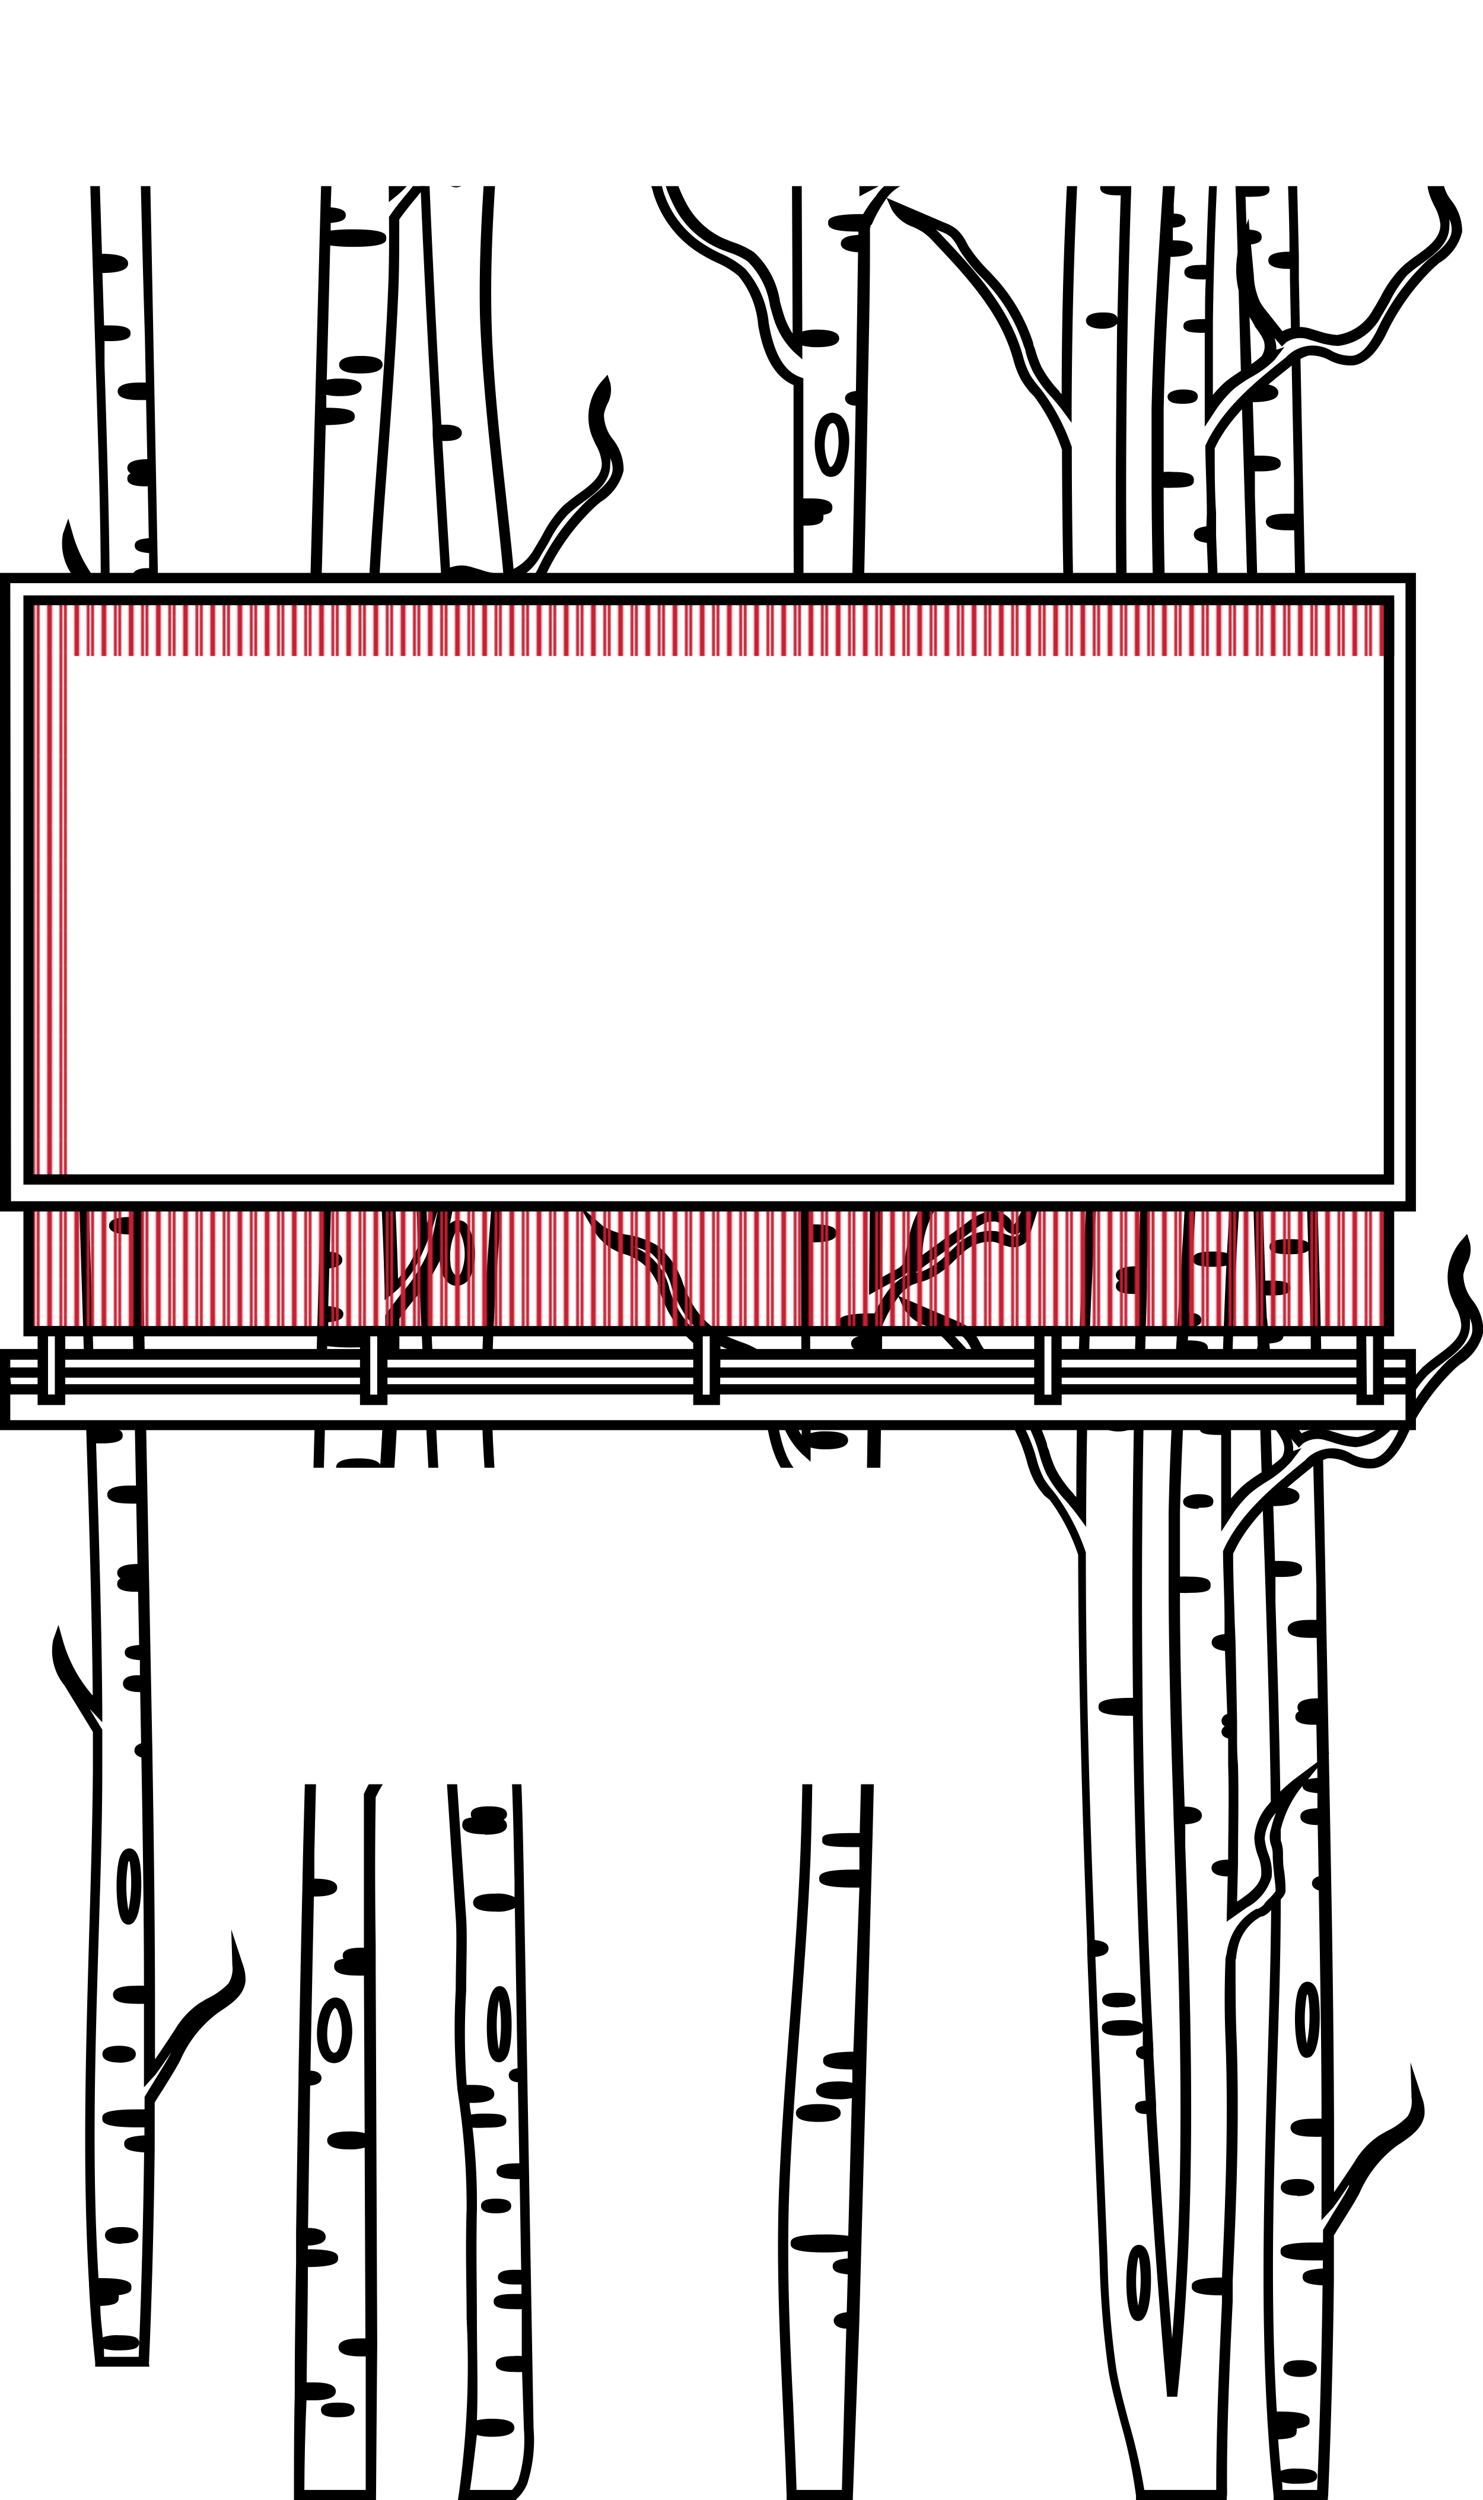 <?xml version="1.0" encoding="UTF-8"?> <svg xmlns="http://www.w3.org/2000/svg" xmlns:xlink="http://www.w3.org/1999/xlink" width="98.17" height="165.49" viewBox="0 0 98.17 165.49"> <defs> <style>.cls-1{fill:none;}.cls-2{fill:#c62032;}.cls-3{clip-path:url(#clip-path);}.cls-4{clip-path:url(#clip-path-2);}.cls-5{clip-path:url(#clip-path-3);}.cls-6{clip-path:url(#clip-path-4);}.cls-7{fill:#fff;}.cls-8{fill:url(#полоски);}</style> <clipPath id="clip-path"> <rect class="cls-2" x="15.45" width="3.13" height="20.88"></rect> </clipPath> <clipPath id="clip-path-2"> <rect class="cls-2" x="6.94" width="3.13" height="20.88"></rect> </clipPath> <clipPath id="clip-path-3"> <rect class="cls-2" x="-1.56" width="3.13" height="20.88"></rect> </clipPath> <clipPath id="clip-path-4" transform="translate(-5.11)"> <rect class="cls-1" y="12.32" width="111.01" height="55.48"></rect> </clipPath> <pattern id="полоски" data-name="полоски" width="17.01" height="20.88" patternTransform="translate(0.63 1.56) scale(0.1 0.11)" patternUnits="userSpaceOnUse" viewBox="0 0 17.01 20.88"> <rect class="cls-1" width="17.01" height="20.88"></rect> <rect class="cls-2" x="15.45" width="3.13" height="20.88"></rect> <g class="cls-3"> <rect class="cls-2" x="-0.99" y="-38.56" width="39" height="39"></rect> <rect class="cls-2" x="-0.99" y="-38.56" width="39" height="39"></rect> <rect class="cls-2" x="-0.99" y="0.44" width="39" height="39"></rect> <rect class="cls-2" x="-0.99" y="0.44" width="39" height="39"></rect> </g> <rect class="cls-2" x="6.94" width="3.13" height="20.88"></rect> <g class="cls-4"> <rect class="cls-2" x="-9.5" y="-38.56" width="39" height="39"></rect> <rect class="cls-2" x="-9.5" y="-38.56" width="39" height="39"></rect> <rect class="cls-2" x="-9.5" y="0.44" width="39" height="39"></rect> <rect class="cls-2" x="-9.5" y="0.44" width="39" height="39"></rect> </g> <rect class="cls-2" x="-1.56" width="3.13" height="20.88"></rect> <g class="cls-5"> <rect class="cls-2" x="-18" y="-38.56" width="39" height="39"></rect> <rect class="cls-2" x="-18" y="-38.56" width="39" height="39"></rect> <rect class="cls-2" x="-18" y="0.44" width="39" height="39"></rect> <rect class="cls-2" x="-18" y="0.44" width="39" height="39"></rect> </g> </pattern> </defs> <title>мф 02</title> <g id="Слой_2" data-name="Слой 2"> <g id="Слой_4" data-name="Слой 4"> <g class="cls-6"> <path class="cls-7" d="M87,6.07c.24,0,.54,0,.86,0,.87,0,1.57.11,1.57.25s-.7.24-1.57.24a7.13,7.13,0,0,1-.85,0v.34h.44c.66,0,1.19.08,1.19.18s-.53.17-1.19.17h-.43c.08,2.77.17,5.53.25,8.3h0c.57,0,1,.08,1,.17s-.46.18-1,.18h0c.11,3.3.21,6.59.31,9.89h.26c.8,0,1.46.14,1.46.31s-.66.3-1.46.3h-.24c0,1.41.08,2.83.13,4.24a4.53,4.53,0,0,1,.71-.05c.56,0,1,.08,1,.19s-.46.18-1,.18a4.63,4.63,0,0,1-.71-.05l.06,2c.2,6.49.4,13,.35,19.48-.09,11-.91,22.12-.27,33.1h.49c.87,0,1.58.11,1.58.25s-.71.24-1.58.24H88c0,.1,0,.2,0,.3h0c.66,0,1.19.08,1.19.18s-.53.17-1.19.17h0c.09,1.33.2,2.65.34,4H91.2c.2-4.61.31-9.23.37-13.85-.75,0-1.29-.12-1.29-.23s.54-.2,1.3-.23c0-.4,0-.79,0-1.19-.25,0-.53,0-.82,0-1.06,0-1.91-.11-1.91-.25a4,4,0,0,1,1.91-.24l.82,0c0-.33,0-.65,0-1,.49-.82,1.38-2.16,1.7-2.81a8,8,0,0,1,2.56-3.19c.68-.47,1.51-1,1.6-1.77a2.69,2.69,0,0,0-.18-1,2.14,2.14,0,0,1-.33,1.4A7.12,7.12,0,0,1,95,67.52a5,5,0,0,0-1.5,1.61c-.52.8-1.1,1.67-1.65,2.44a2.42,2.42,0,0,1-.28.34c0-1.65,0-3.29,0-4.94a3.35,3.35,0,0,1-.89.1c-.61,0-1.11-.11-1.11-.25s.5-.24,1.11-.24a3.35,3.35,0,0,1,.89.1q0-7.71-.17-15.41c-.27,0-.44-.11-.44-.19s.17-.15.43-.2c0-1.31-.05-2.62-.07-3.93A2,2,0,0,1,91,47c-.41,0-.75-.09-.75-.21s.34-.21.75-.21a1.83,1.83,0,0,1,.35,0l0-1.68c-.56,0-.94-.11-.94-.19s.38-.14.93-.18c0-.87,0-1.75,0-2.62l0-1.49a3.52,3.52,0,0,1-.51,0c-.46,0-.83-.08-.83-.18s.37-.18.83-.18a3.64,3.64,0,0,1,.51,0v-.33H91c-.61,0-1.11-.11-1.11-.24s.5-.25,1.11-.25h.21l-.09-4.63a4.1,4.1,0,0,1-.76.06c-.61,0-1.11-.11-1.11-.24s.5-.25,1.11-.25a3.91,3.91,0,0,1,.75.07c0-.86,0-1.72,0-2.57-.09-4.45-.17-8.9-.27-13.35,0-.34,0-.68,0-1h-.28c-.63,0-1.13-.1-1.13-.23s.5-.24,1.13-.24h.27c-.09-4.44-.2-8.88-.38-13.32H87Zm2.53,83.29c-.53,0-1-.07-1-.16s.43-.15,1-.15,1,.07,1,.15S90.11,89.36,89.57,89.36Zm.21-7.28c.41,0,.75.09.75.21s-.34.21-.75.21-.75-.1-.75-.21S89.37,82.08,89.78,82.08Zm.47-24.4c.7-.07.56,4,0,4.25S89.56,57.75,90.25,57.68Zm-.64,12.74c.42,0,.75.09.75.2s-.33.21-.75.21-.74-.09-.74-.21S89.2,70.42,89.61,70.42ZM88.09,12.64c-.41,0-.75-.07-.75-.14s.34-.14.75-.14.75.06.75.14S88.5,12.64,88.09,12.64ZM90,9.87c0,.09-.44.16-1,.16s-1-.07-1-.16.43-.15,1-.15S90,9.79,90,9.87Z" transform="translate(-5.11)"></path> <path d="M91.52,90.79H88l0-.29c-.14-1.29-.25-2.63-.34-4l-.07-1h0v-.1c-.43-7.35-.21-14.87,0-22.14.11-3.6.22-7.33.25-11,.06-6.52-.14-13.1-.34-19.47l-.07-2.4h0l-.14-4.46h0L87,15.47h0L86.72,6.8h0l0-.69h0l-.08-2.8H90.7v.32c.19,4.54.29,9.09.39,13.32l0,1.47.27,13.35L91.69,47h0l.08,4.29c.1,5.9.16,10.75.17,15.25v4.39c.41-.59.85-1.26,1.31-2a5.13,5.13,0,0,1,1.6-1.71l.45-.27a4.63,4.63,0,0,0,1.38-1,1.71,1.71,0,0,0,.25-1.18l-.06-2.3.71,2.18a2.79,2.79,0,0,1,.2,1.15c-.1.9-.87,1.43-1.56,1.89l-.18.13a7.46,7.46,0,0,0-2.45,3.05c-.22.45-.68,1.19-1.13,1.9l-.54.86v1h0l0,2c-.06,4.92-.18,9.45-.37,13.86Zm-2.88-.66h2.24c.18-4.2.29-8.53.35-13.2-1.08-.08-1.29-.25-1.29-.55s.21-.48,1.31-.55v-.52h-.48c-2.25,0-2.25-.35-2.25-.58s0-.58,2.25-.58h.49v-.72l0-.08c.16-.28.37-.61.58-1,.42-.67.89-1.42,1.1-1.84l0-.1c-.31.47-.61.9-.89,1.29l-.3.37-.59.63v-5.4a4.86,4.86,0,0,1-.56,0c-1,0-1.44-.19-1.44-.58s.49-.57,1.44-.57a4.86,4.86,0,0,1,.56,0c0-4.37-.08-9.07-.17-14.74-.21-.07-.44-.2-.44-.46s.22-.39.42-.46L91,47.31c-.42,0-1.11-.06-1.11-.54s.72-.52,1.09-.54l0-1c-.64-.06-.94-.17-.94-.5s.3-.43.92-.49l-.06-3.43h-.19c-1.16,0-1.16-.38-1.16-.51a.37.37,0,0,1,.21-.35.41.41,0,0,1-.21-.36c0-.37.44-.56,1.31-.58l-.08-3.91-.43,0c-1,0-1.44-.2-1.44-.58S89.4,34,90.36,34h.41l0-2.18-.27-13.34v-.68c-1.43,0-1.43-.43-1.43-.57s0-.56,1.4-.57c0-2.11-.1-4.29-.16-6.5-.14.15-.47.24-1.21.24-1.07,0-1.29-.19-1.29-.49s.22-.49,1.29-.49c.71,0,1,.09,1.2.23,0-1.86-.12-3.75-.19-5.64H87.31l0,1.74h.54c1.91,0,1.91.38,1.91.58s0,.4-.83.52A.41.41,0,0,1,89,7c0,.26-.12.51-1.52.51h-.09l.14,4.56a4,4,0,0,1,.54,0c.76,0,1.08.15,1.08.48s-.33.47-1.08.47a3.68,3.68,0,0,1-.51,0l.07,2.18c.92,0,1,.28,1,.5s-.13.46-1,.51L88,25.35c1.15,0,1.73.22,1.73.64s-.57.62-1.69.63l.11,3.54h.39c1.35,0,1.35.36,1.35.52s0,.52-1.35.52h-.36l0,1.6c.19,6.38.39,13,.34,19.49,0,3.67-.14,7.4-.25,11-.22,7.15-.44,14.54,0,21.76h.18c1.91,0,1.91.38,1.91.58s0,.4-.83.52a.41.41,0,0,1,0,.19c0,.23-.1.47-1.18.5,0,.68.1,1.36.16,2a2.63,2.63,0,0,1,1-.14c1.08,0,1.3.2,1.3.49s-.22.49-1.3.49a3.06,3.06,0,0,1-1-.11C88.61,89.77,88.62,90,88.64,90.13Zm1.14-7.3c-.32,0-1.08,0-1.08-.54s.68-.54,1.08-.54,1.08.07,1.08.54S90.11,82.83,89.78,82.83Zm-.17-11.67c-.4,0-1.08-.07-1.08-.54s.68-.54,1.08-.54,1.08.07,1.08.54S90,71.16,89.61,71.16Zm.6-8.89a.47.47,0,0,1-.32-.14c-.53-.52-.55-3.31-.23-4.22.12-.35.31-.53.56-.56h0c.23,0,.55.09.71.77.2.85.24,3.82-.56,4.12A.41.41,0,0,1,90.21,62.27Zm.06-4.09a9.27,9.27,0,0,0,0,3.16A9.08,9.08,0,0,0,90.27,58.18Z" transform="translate(-5.11)"></path> <path class="cls-7" d="M85.7,4.63h.23c0-.33,0-.66.07-1H83c-.16,3.65-.4,7.27-.63,10.88h0c.41,0,.74.06.74.14s-.33.14-.74.14h-.07c0,.5-.06,1-.1,1.51h.31c.56,0,1,.08,1,.18s-.46.18-1,.18h-.33c-.21,3.47-.4,6.94-.47,10.45,0,1.52,0,3,0,4.55a2.68,2.68,0,0,1,1-.13c.57,0,1,.09,1,.19s-.45.19-1,.19a2.68,2.68,0,0,1-1-.13c0,4.86.14,9.71.31,14.55h0c.61,0,1.1.11,1.1.24s-.49.25-1.09.25c.42,12.29.93,24.58-.46,37.24q-.82-9.26-1.36-18.54c-.42,0-.72-.06-.72-.11s.3-.1.71-.12L80.08,62c-.27,0-.47-.07-.47-.13s.19-.11.46-.13q-.55-11-.7-21.92H79a4,4,0,0,1-1.91-.24c0-.14.85-.25,1.91-.25h.36q-.17-13.4.29-26.79a2.72,2.72,0,0,1-.55,0c-.46,0-.83-.08-.83-.18s.37-.17.83-.17a3,3,0,0,1,.56,0c0-.11,0-.23,0-.34h-.29c-.61,0-1.11-.11-1.11-.25s.5-.24,1.11-.24h.31q.15-3.93.34-7.84h-3.4c0,.59-.09,1.18-.13,1.76a5,5,0,0,1,.59,0c.61,0,1.11.11,1.11.25s-.5.24-1.11.24a3.79,3.79,0,0,1-.62,0c-.51,7-.72,14.1-.75,21.16a17.28,17.28,0,0,1-2-2.58,13.24,13.24,0,0,1-.57-1.64A11.16,11.16,0,0,0,71,18.88a17.22,17.22,0,0,1-2.06-2.46,4.25,4.25,0,0,0-.68-1,3.07,3.07,0,0,0-.75-.42l-3.06-1.3c.34.74,1.29.91,2,1.37a5.14,5.14,0,0,1,.78.7c2.1,2.22,4.27,4.55,5.19,7.47A8.64,8.64,0,0,0,73,25,9,9,0,0,0,73.8,26a13.28,13.28,0,0,1,1.91,3.68c0,8.4.27,16.81.59,25.21.51,0,.89.12.89.24s-.37.22-.87.24c.11,2.88.23,5.77.35,8.65.15,3.77.31,7.54.46,11.3a58,58,0,0,0,.56,7c.37,2.3,1.58,5.63,1.85,8.15h5.32c0-4.28.19-8.69.4-13.22h0c-1.06,0-1.91-.11-1.91-.25a4,4,0,0,1,1.91-.24h.06c.24-5.14.45-10.42.24-15.85-.06-1.66-.07-3.31,0-5,.07-.31.11-.64.2-1a3.34,3.34,0,0,1,1.64-2.06,1.49,1.49,0,0,0,.6-.44c.12-.19.81-.77.81-1,0-.8-.17-1.61-.17-2.41s-.35-.85-.17-1.6a7.64,7.64,0,0,1,1.66-3.16,10,10,0,0,0-1.88,1.79A3.14,3.14,0,0,0,87.33,48c0,.84.59,1.64.45,2.47a3,3,0,0,1-1.46,1.76l-.79.55.06-2.68-.32,0c-.41,0-.74-.09-.74-.21s.33-.2.74-.2a1.72,1.72,0,0,1,.33,0c.05-2.16.08-4.31,0-6.47,0-.66,0-1.33-.05-2-.25,0-.42-.09-.42-.15s.16-.12.41-.16c0-.12,0-.24,0-.37-.25,0-.4-.11-.4-.18s.15-.15.38-.19c0-1.54-.11-3.09-.16-4.63-.49,0-.86-.12-.86-.24s.36-.21.84-.23c0-.4,0-.79,0-1.18,0-1.45-.08-2.9-.1-4.35.07-.14.14-.29.22-.43,1.14-2.18,3.11-3.77,5-5.3a2.77,2.77,0,0,1,1.21-.68c1-.17,2,.8,3,.65s1.44-1,1.86-1.8a15.35,15.35,0,0,1,3.35-4.64c.7-.59,1.56-1.16,1.67-2.07.15-1.33-1.49-2.39-1.3-3.73.09-.66.64-1.29.43-1.92a3.28,3.28,0,0,0-.63,3.18,6.16,6.16,0,0,1,.72,2.07c0,1.38-1.66,2-2.65,3a13.61,13.61,0,0,0-1.84,2.75,3.49,3.49,0,0,1-2.61,1.82,7.17,7.17,0,0,1-1.86-.43,1.92,1.92,0,0,0-1.81.29l0,0-1.31-1.66a4.3,4.3,0,0,1-.43-.62,4.65,4.65,0,0,1-.44-1.84c-.06-.74-.13-1.48-.2-2.22a5.7,5.7,0,0,0,.7,5,8.28,8.28,0,0,1,.79,1.17,1.44,1.44,0,0,1,0,1.35l.11,0a22.13,22.13,0,0,1-2.66,2,7,7,0,0,0-1.37,1.65c0-1.83,0-3.66,0-5.49h-.4a2.15,2.15,0,0,1-1-.13,2.39,2.39,0,0,1,1-.12h.41q.11-8.17.68-16.34H85.7c-.87,0-1.57-.11-1.57-.25S84.83,4.63,85.7,4.63ZM78.05,21c.41,0,.75.1.75.21s-.34.21-.75.21-.75-.1-.75-.21S77.64,21,78.05,21Zm.17,37.34c.42,0,.75.06.75.14s-.33.13-.75.13-.74-.06-.74-.13S77.81,58.35,78.22,58.35Zm-.88,1.95c0-.09.46-.17,1-.17s1,.08,1,.17-.46.18-1,.18S77.34,60.4,77.34,60.3Zm2.13,18.56c-.56.21-.7-4.17,0-4.24S80,78.66,79.47,78.86Zm4.6-52.61c0,.08-.3.14-.67.14s-.67-.06-.67-.14.3-.14.67-.14S84.07,26.18,84.07,26.25Zm.44-8.07c-.37,0-.67-.06-.67-.13s.3-.14.67-.14.67.06.67.14S84.88,18.18,84.51,18.18Zm-.2-7.3c-.53,0-1-.07-1-.15s.43-.16,1-.16,1,.07,1,.16S84.84,10.88,84.31,10.88Zm1-4c0,.1-.53.18-1.19.18S82.91,7,82.91,6.93s.53-.18,1.18-.18S85.28,6.83,85.28,6.93Z" transform="translate(-5.11)"></path> <path d="M85.2,90.79h-6l0-.29a32.86,32.86,0,0,0-1-4.66c-.34-1.27-.66-2.46-.83-3.47a59.28,59.28,0,0,1-.56-7l-.47-11.3c-.11-2.89-.23-5.77-.34-8.66l0-.48c-.28-7.41-.57-16.19-.59-25.16a12.9,12.9,0,0,0-1.84-3.53L73.33,26a6.58,6.58,0,0,1-.61-.83,6.14,6.14,0,0,1-.54-1.4l-.12-.39c-.92-2.9-3.15-5.26-5.12-7.34a4.44,4.44,0,0,0-.72-.66,5.18,5.18,0,0,0-.67-.36,2.61,2.61,0,0,1-1.41-1.15l-.35-.78,3.85,1.65a2.83,2.83,0,0,1,.84.47,3.18,3.18,0,0,1,.62.86l.12.22a10,10,0,0,0,1.36,1.66c.23.24.46.49.68.74a11.83,11.83,0,0,1,2.24,4c0,.15.09.29.13.44a7.8,7.8,0,0,0,.42,1.15,7.47,7.47,0,0,0,1.18,1.61c0,.07.11.13.16.19,0-7.31.29-13.94.74-20.25l0-.41c0-.59.09-1.18.14-1.77l0-.3h4.06l0,.35q-.19,3.91-.34,7.83l0,1.08c-.3,8.86-.4,17.87-.29,26.77v.48c.1,7.26.33,14.63.7,21.9l0,.33c0,1.07.11,2.14.17,3.21l0,.34h0c.28,4.91.63,9.86,1,14.77.89-10.79.52-21.46.16-31.81l-.07-2.08h0v-.15c-.15-4.4-.31-9.51-.32-14.56V31.2h0c0-1.37,0-2.74,0-4.11.08-3.65.29-7.32.48-10.43l.2-3.17c.21-3.22.42-6.55.56-9.86l0-.32h3.64l-.14,1.83c-.38,5.37-.61,10.82-.68,16.2v.35c0,1.48,0,3,0,4.45a7.53,7.53,0,0,1,.83-.87,11.13,11.13,0,0,1,1.17-.81,7.9,7.9,0,0,0,1.24-.9l.07-.14a1.15,1.15,0,0,0,0-1,4.52,4.52,0,0,0-.5-.76L88,21.26a6.05,6.05,0,0,1-.75-5.32l.51-1.47.35,3.77A4.4,4.4,0,0,0,88.53,20a3.88,3.88,0,0,0,.4.57L90,21.92a2.46,2.46,0,0,1,1.85-.17l.56.17a4.92,4.92,0,0,0,1.21.25A3.24,3.24,0,0,0,96,20.5c.18-.28.34-.57.51-.87a7.82,7.82,0,0,1,1.38-1.94,8.46,8.46,0,0,1,1-.79c.8-.58,1.55-1.14,1.57-2a3.08,3.08,0,0,0-.39-1.24,7.28,7.28,0,0,1-.31-.71,3.59,3.59,0,0,1,.69-3.51l.39-.44.18.55a2,2,0,0,1-.21,1.41,3.4,3.4,0,0,0-.21.67,2.67,2.67,0,0,0,.6,1.66,3.29,3.29,0,0,1,.7,2.06,3.33,3.33,0,0,1-1.51,2.05l-.28.24a15,15,0,0,0-3.27,4.54c-.34.64-1,1.81-2.1,2a3.06,3.06,0,0,1-1.66-.35,2.55,2.55,0,0,0-1.33-.3,2.47,2.47,0,0,0-1.06.61c-1.79,1.43-3.82,3-5,5.19l-.17.35c0,1.43,0,2.85.09,4.27l0,1.5h0l.19,5.06h0l0,.77h0l.06,2c.05,2.23,0,4.42,0,6.47h0l-.05,2.41.24-.18c.62-.43,1.23-.9,1.33-1.53a2.8,2.8,0,0,0-.2-1.21A4.35,4.35,0,0,1,87,48a3.5,3.5,0,0,1,.93-2.13,10,10,0,0,1,1.94-1.85l2.06-1.49-1.61,2a7.07,7.07,0,0,0-1.59,3,1.08,1.08,0,0,0,0,.7,2.25,2.25,0,0,1,.14.82c0,.38,0,.77.09,1.17s.09.82.09,1.24c0,.26-.24.52-.62.91a2.66,2.66,0,0,0-.25.26,1.42,1.42,0,0,1-.63.5l-.09.05A3,3,0,0,0,86,55.07a5.23,5.23,0,0,0-.12.54c0,.13,0,.27-.08.4,0,1.83,0,3.4.07,4.87.2,5.4,0,10.59-.25,15.88l0,.33v.16l0,.81c-.21,4.31-.4,8.38-.37,12.4Zm-5.36-.66h4.68c0-3.93.17-7.9.37-12.1l0-.46C83,77.53,83,77.21,83,77s0-.55,2-.58c.24-5.16.43-10.24.23-15.5-.06-1.48-.08-3.07-.06-5,0-.19.06-.32.08-.44s.08-.4.13-.6a3.8,3.8,0,0,1,1.81-2.27l.1,0a1,1,0,0,0,.38-.27,2.16,2.16,0,0,1,.33-.37,3.57,3.57,0,0,0,.44-.5c0-.33,0-.71-.09-1.11a10,10,0,0,1-.09-1.24,1.92,1.92,0,0,0-.11-.62,1.69,1.69,0,0,1-.05-1.06,6.86,6.86,0,0,1,.32-1A2.74,2.74,0,0,0,87.66,48a3.6,3.6,0,0,0,.22,1,3.12,3.12,0,0,1,.23,1.52,3.27,3.27,0,0,1-1.6,2l-1.33.93.07-3c-.34,0-1.06-.06-1.06-.54s.76-.54,1.08-.54c0-1.94.07-4,0-6.1,0-.58,0-1.15-.05-1.72-.21-.06-.43-.18-.43-.43A.4.4,0,0,1,85,40.8a.43.43,0,0,1-.22-.36c0-.25.2-.37.38-.44L85,35.93c-.59-.07-.86-.25-.86-.55s.26-.47.83-.54L85,34c0-1.45-.08-2.9-.1-4.35v-.08l0-.07c.07-.15.14-.3.22-.45,1.2-2.27,3.28-3.93,5.12-5.4a2.42,2.42,0,0,1,3.07-.4,2.66,2.66,0,0,0,1.31.3c.73-.1,1.21-.89,1.61-1.62a15.36,15.36,0,0,1,3.42-4.75l.29-.23c.59-.48,1.19-1,1.26-1.62a1.55,1.55,0,0,0-.15-.83,1.91,1.91,0,0,1,0,.48c0,1.15-.94,1.82-1.83,2.48a10,10,0,0,0-.93.73A7.73,7.73,0,0,0,97.09,20c-.18.31-.35.61-.53.9a3.71,3.71,0,0,1-2.89,2,5.5,5.5,0,0,1-1.42-.28l-.52-.15a1.64,1.64,0,0,0-1.49.2l-.27.27-.5-.58a2,2,0,0,1,.13.79l.54-.18-.67.87A6.91,6.91,0,0,1,87.87,25a9.25,9.25,0,0,0-1.1.76,8,8,0,0,0-1.31,1.58l-.6.91V27.18c0-1.72,0-3.44,0-5.15H84.8c-1,0-1.35-.11-1.35-.46s.36-.44,1.43-.45c0-.87,0-1.75.05-2.63a2.58,2.58,0,0,1-.42,0c-.69,0-1-.15-1-.47s.31-.48,1-.48a2.85,2.85,0,0,1,.44,0c.06-2.15.14-4.31.25-6.46a3.78,3.78,0,0,1-.89.08c-1.08,0-1.3-.2-1.3-.49s.22-.49,1.3-.49a3.46,3.46,0,0,1,.93.09c.05-1,.11-2.05.17-3.07a3,3,0,0,1-1.32.18,5.12,5.12,0,0,1-.9-.06c-.12,2.08-.25,4.14-.38,6.16l0,.66c.54,0,.78.19.78.46s-.26.44-.84.47l0,.84c1.15,0,1.31.26,1.31.51S83.8,17,82.6,17h0c-.19,3-.39,6.59-.46,10.12,0,1.37,0,2.75,0,4.12a4,4,0,0,1,.64,0c1.2,0,1.36.26,1.36.52s0,.52-1.36.52a4.35,4.35,0,0,1-.64,0c0,4.78.16,9.61.3,13.8.75,0,1.13.24,1.13.57s-.37.53-1.09.57l0,1.41c.4,11.53.81,23.46-.52,35.55H81.3c-.54-6-1-12.18-1.34-18.25-.45,0-.75-.12-.75-.43s.28-.4.7-.43l-.15-2.67c-.23,0-.49-.15-.49-.43s.23-.37.45-.42c0-.32,0-.63,0-1-.1.17-.42.31-1.3.31-1.2,0-1.36-.25-1.36-.51s.16-.51,1.36-.51c.83,0,1.16.13,1.28.29-.31-6.62-.52-13.31-.61-19.92h0c-2.24,0-2.24-.35-2.24-.58S76.76,39,79,39h0c-.07-5.84,0-11.73.06-17.6-.16.31-.7.36-1,.36S77,21.69,77,21.22s.75-.54,1.08-.54.89,0,1,.37c.06-2.71.13-5.43.22-8.12H79.1c-1.16,0-1.16-.38-1.16-.51a.36.36,0,0,1,.22-.35.4.4,0,0,1-.22-.36c0-.38.48-.58,1.43-.58q.13-3.57.31-7.16H76.94c0,.36-.06.71-.08,1.07h.23c1,0,1.44.19,1.44.58s-.48.58-1.44.58h-.32c-.45,6.46-.69,13.27-.72,20.79v1l-.59-.8c-.23-.31-.47-.59-.72-.88a7.79,7.79,0,0,1-1.28-1.76A7.19,7.19,0,0,1,73,23.28c0-.14-.09-.28-.13-.42a11.16,11.16,0,0,0-2.12-3.77c-.21-.24-.43-.48-.66-.71a11,11,0,0,1-1.44-1.79l-.13-.23a2.74,2.74,0,0,0-.48-.68,2.33,2.33,0,0,0-.66-.36l-.31-.13c.13.12.24.24.36.36,2,2.13,4.3,4.55,5.27,7.6l.12.4a5.58,5.58,0,0,0,.48,1.26,6.05,6.05,0,0,0,.54.74l.22.27a13.58,13.58,0,0,1,2,3.77l0,.11c0,8.86.3,17.54.58,24.9.61.06.89.24.89.55s-.27.48-.85.55c.1,2.78.22,5.55.33,8.33l.46,11.3A59.74,59.74,0,0,0,78,82.26c.16,1,.48,2.16.81,3.4A36.18,36.18,0,0,1,79.84,90.13ZM84.09,6.42a2.82,2.82,0,0,1,1.37.2c0-.39.05-.78.07-1.17-1.74,0-1.74-.38-1.74-.58s0-.57,1.83-.58l0-.32H83.36l-.12,2.5A6.14,6.14,0,0,1,84.09,6.42ZM79.43,79.21a.45.45,0,0,1-.32-.14c-.54-.52-.55-3.31-.23-4.22.12-.35.31-.54.55-.56s.56.09.72.77c.19.84.24,3.82-.57,4.12A.4.4,0,0,1,79.43,79.21Zm0-4.09a9.42,9.42,0,0,0,0,3.1A8.75,8.75,0,0,0,79.48,75.12ZM78.22,59c-.74,0-1.08-.15-1.08-.48s.34-.47,1.08-.47,1.08.15,1.08.47S79,59,78.22,59ZM83.4,26.73c-.68,0-1-.15-1-.48s.57-.47,1-.47c.68,0,1,.15,1,.47S84.08,26.73,83.4,26.73Z" transform="translate(-5.11)"></path> <path class="cls-7" d="M38.11,3.64H32.9c.25,8.29.65,16.57,1.12,24.84a2.18,2.18,0,0,1,.58-.07c.41,0,.74.09.74.2s-.33.21-.74.21a2,2,0,0,1-.56-.07C34.5,36.9,35,45,35.58,53.19c.19,2.87-.3,8.19.1,11l0,.13a3.87,3.87,0,0,1,.62,0c.62,0,1.11.11,1.11.24s-.49.25-1.11.25a4.78,4.78,0,0,1-.57,0A48.7,48.7,0,0,1,36.27,72c-.17,7.79.51,12.18-.5,18.5H39a2.66,2.66,0,0,0,.57-.8,9,9,0,0,0,.4-3.48l-.15-8.08a3.36,3.36,0,0,1-.84.08c-.53,0-1-.07-1-.15s.44-.16,1-.16a4,4,0,0,1,.84.08l-.15-8.15-.45,0c-.57,0-1-.08-1-.18s.46-.17,1-.17a3.24,3.24,0,0,1,.45,0c0-2-.07-3.94-.11-5.9-.33,0-.58-.07-.58-.14s.25-.13.58-.14L39.3,51c-.06-3.22-.12-6.45-.32-9.67a2.06,2.06,0,0,1-.54.06c-.41,0-.75-.09-.75-.2S38,41,38.44,41A1.9,1.9,0,0,1,39,41l0-.53c-.46-6.56-1.56-13.08-1.7-19.65-.1-4.39.24-8.78.57-13.16C37.9,6.35,38,5,38.11,3.64ZM35.34,8.5c1-.17,1.19,3.51,0,3.56S34.39,8.68,35.34,8.5ZM36,47.25c0-.14.5-.25,1.11-.25s1.11.11,1.11.25-.49.24-1.11.24S36,47.38,36,47.25Zm3,34.57c.46,0,.83.08.83.18s-.37.17-.83.17-.83-.07-.83-.17S38.53,81.82,39,81.82Zm-.32,4.26c0,.13-.5.24-1.11.24s-1.11-.11-1.11-.24.49-.25,1.11-.25S38.67,85.94,38.67,86.08Zm1.07-9.59c0,.08-.34.14-.75.14s-.75-.06-.75-.14.34-.14.75-.14S39.74,76.41,39.74,76.49ZM38.5,71.8c0,.07-.3.14-.67.14s-.67-.07-.67-.14.3-.14.67-.14S38.5,71.72,38.5,71.8Zm-1.34-5.39a2.25,2.25,0,0,1-1-.12,2.25,2.25,0,0,1,1-.12,2.22,2.22,0,0,1,1,.12A2.22,2.22,0,0,1,37.16,66.41ZM38,62.2c-.7.07-.56-4,0-4.25S38.72,62.13,38,62.2Zm.83-9.9c0,.14-.5.25-1.11.25s-1.11-.11-1.11-.25.5-.24,1.11-.24S38.86,52.17,38.86,52.3Zm-.64-5.76c0,.1-.37.17-.83.17s-.83-.07-.83-.17.37-.18.83-.18S38.22,46.44,38.22,46.54Zm-.47-8.14c0,.14-.49.25-1.11.25s-1.11-.11-1.11-.25.5-.25,1.11-.25S37.75,38.26,37.75,38.4Z" transform="translate(-5.11)"></path> <path d="M39.11,90.79H35.38l.06-.38A59.1,59.1,0,0,0,36,79.06c0-2.06-.08-4.4,0-7.11a47.26,47.26,0,0,0-.52-7.13l-.07-.55a45.71,45.71,0,0,1-.11-6.45c0-1.75.09-3.4,0-4.61-.53-8-1.08-16.27-1.55-24.44l0-.48c-.53-9.18-.89-17.24-1.12-24.64V3.31h5.92l-.34,4.42c-.33,4.29-.66,8.74-.57,13.12.08,3.92.52,7.9.94,11.75.28,2.58.58,5.25.76,7.89l0,.4h0l0,.59h0c.2,3.22.26,6.42.31,9.52l.23,12.64h0l.4,22.53a9.44,9.44,0,0,1-.42,3.62,2.85,2.85,0,0,1-.64.9Zm-3-.66h2.66a2.2,2.2,0,0,0,.4-.59,8.9,8.9,0,0,0,.37-3.36l-.06-3.71a3.86,3.86,0,0,1-.54,0c-1.16,0-1.16-.39-1.16-.51s0-.51,1.16-.51a3.74,3.74,0,0,1,.52,0l-.06-3a4,4,0,0,1-.51,0c-1.08,0-1.3-.2-1.3-.49s.22-.49,1.3-.49l.5,0v-.62A3,3,0,0,1,39,77c-.75,0-1.08-.14-1.08-.47S38.23,76,39,76a2.68,2.68,0,0,1,.42,0l-.1-5.89h-.13c-1.2,0-1.36-.25-1.36-.51s.16-.51,1.36-.51h.11l-.1-5.23c-.27,0-.59-.14-.59-.45s.3-.41.58-.45L39,52.65a2.39,2.39,0,0,1-1.24.23c-1,0-1.44-.19-1.44-.58s.48-.58,1.44-.58a2.53,2.53,0,0,1,1.23.22L39,51c-.05-3-.11-6.16-.29-9.29h-.23c-.32,0-1.08,0-1.08-.54s.68-.54,1.08-.54h.16v-.12c-.19-2.62-.48-5.29-.76-7.86-.42-3.86-.86-7.85-1-11.81-.09-4.41.25-8.87.58-13.18L37.75,4H33.24c.23,7.26.58,15.15,1.09,24.11h.27c.32,0,1.08.06,1.08.54s-.68.54-1.08.54h-.21c.47,8,1,16.15,1.52,24,.09,1.24,0,2.9,0,4.66A46.89,46.89,0,0,0,36,64h.33c1,0,1.45.2,1.45.58s-.49.58-1.45.58h-.18l.09.75a5.28,5.28,0,0,1,.93-.06c1,0,1.36.11,1.36.46s-.32.45-1.36.45a6,6,0,0,1-.83,0A42,42,0,0,1,36.61,72c-.06,2.69,0,5,0,7.08,0,2.28.08,4.38,0,6.55a3.44,3.44,0,0,1,1-.1c.95,0,1.44.19,1.44.58s-.49.57-1.44.57a3.77,3.77,0,0,1-1-.11C36.47,87.69,36.35,88.87,36.16,90.13Zm1.67-17.86c-.69,0-1-.15-1-.47s.32-.48,1-.48,1,.15,1,.48S38.51,72.27,37.83,72.27ZM38,62.53c-.23,0-.51-.14-.66-.78-.2-.84-.24-3.81.56-4.11a.46.46,0,0,1,.48.11c.53.52.55,3.31.23,4.22-.12.35-.31.53-.56.56Zm0-4a9.08,9.08,0,0,0,0,3.16A9.28,9.28,0,0,0,38,58.54Zm-.93-10.71c-1,0-1.44-.2-1.44-.58s.2-.42.61-.51a.31.31,0,0,1-.06-.2c0-.13,0-.51,1.17-.51s1.17.38,1.17.51a.36.36,0,0,1-.22.35.42.42,0,0,1,.22.36C38.56,47.63,38.07,47.83,37.11,47.83ZM36.64,39c-1,0-1.44-.2-1.44-.58s.49-.58,1.44-.58,1.45.2,1.45.58S37.6,39,36.64,39ZM35.31,12.4c-.58,0-1-.53-1.08-1.42-.12-1,.18-2.64,1.05-2.8A.72.72,0,0,1,36,8.5a3.79,3.79,0,0,1,.21,3.21,1,1,0,0,1-.87.69Zm.1-3.57h0c-.27.05-.62,1.08-.51,2.08,0,.38.21.85.44.82s.21-.1.3-.29a3.36,3.36,0,0,0-.14-2.54A.21.21,0,0,0,35.41,8.83Z" transform="translate(-5.11)"></path> <path class="cls-7" d="M61.65,5.94a3.46,3.46,0,0,1,.78.07c0-.79,0-1.58,0-2.37h-4.6c0,1.72,0,3.44,0,5.16a4,4,0,0,1,.63,0c.62,0,1.11.11,1.11.24s-.49.25-1.11.25a3.93,3.93,0,0,1-.63-.05L57.92,23a5,5,0,0,1-1.29-2.2c-.41-1.38-.66-3-1.81-3.81a9.73,9.73,0,0,0-2-.89,5.74,5.74,0,0,1-2.71-2.49c-.64-1.17-.91-2.7-2-3.52-.93-.68-2.84-.64-3.6-1.31,1,1.76,3.28.83,4.18,3.92a6.8,6.8,0,0,0,3.06,3.89A14.81,14.81,0,0,1,54.22,18c1,1,1.22,2.48,1.5,3.85s.86,2.9,2.17,3.39h0l0,8.1a4.35,4.35,0,0,1,.81-.07c.61,0,1.11.11,1.11.24s-.5.25-1.11.25a3.56,3.56,0,0,1-.81-.08v.41a2.79,2.79,0,0,1,.53,0c.46,0,.84.07.84.17s-.38.18-.84.18a4,4,0,0,1-.53,0v.49c0,4.76,0,9.53-.16,14.28-.29,7.12-1.07,14.21-1.36,21.33-.29,6.69.27,13.31.47,20h3.63l.3-11.06h-.08c-.41,0-.74-.09-.74-.21s.33-.21.74-.21h.09c0-1,0-2,.08-3.08-.58,0-1-.12-1-.21s.39-.17,1-.22l0-1.22a7.3,7.3,0,0,1-1.78.16,4,4,0,0,1-1.91-.24c0-.14.85-.25,1.91-.25a7.4,7.4,0,0,1,1.79.16q.15-5.73.31-11.48a4,4,0,0,1-1.9-.24c0-.14.85-.25,1.91-.25.07-2.46.13-4.92.2-7.38,0-1.28.07-2.56.1-3.84h-.69a4,4,0,0,1-1.9-.24c0-.14.85-.25,1.9-.25l.7,0,.06-2.14H61a6.94,6.94,0,0,1-1.77-.12A6.2,6.2,0,0,1,61,48.06h.65l.18-7.21c0-.65,0-1.3,0-2h-.36c-.62,0-1.11-.11-1.11-.24s.49-.25,1.11-.25l.37,0q.13-6,.24-11.9c-.4,0-.71-.08-.71-.17s.31-.16.72-.18l.15-9.82h0c-.62,0-1.11-.11-1.11-.24s.49-.25,1.11-.25h0c0-.28,0-.56,0-.84V15h-.06c-1.06,0-1.91-.11-1.91-.25s.85-.25,1.91-.25h.28a8.75,8.75,0,0,1,.77-1.37,3.3,3.3,0,0,1,1.15-1.08c.35-.17.74-.23,1.1-.37a8,8,0,0,0,2.09-1.6,2.86,2.86,0,0,1,2.38-.87c.31.08.59.23.89.31a.87.87,0,0,0,.87-.2,1.23,1.23,0,0,0,.19-.4l.94-3c-.4.81-.81,1.61-1.22,2.41-.11.23-.29.49-.53.45s-.33-.3-.47-.48A1.17,1.17,0,0,0,69.53,8a3.24,3.24,0,0,0-1.15.63L65,11.11a7.11,7.11,0,0,1,1.23-4.26c-1.18.8-1.37,2.41-1.65,3.81a1.51,1.51,0,0,1-.18.53,1.71,1.71,0,0,1-.59.47l-1.39.77q0-3,.05-6.07a4,4,0,0,1-.77.07c-.61,0-1.11-.11-1.11-.25S61,5.94,61.65,5.94Zm-3,60.1c-.61,0-1.11-.11-1.11-.24s.5-.25,1.11-.25,1.11.11,1.11.25S59.26,66,58.65,66Zm1.39-2c.61,0,1.11.11,1.11.24s-.5.25-1.11.25-1.11-.11-1.11-.25S59.42,64.05,60,64.05Zm-1.91-41.7c0-.13.49-.24,1.11-.24s1.11.11,1.11.24-.5.25-1.11.25S58.13,22.49,58.13,22.35Zm2.06,8.88c-.95.18-1.19-3.5,0-3.56S61.14,31.06,60.19,31.23ZM60,5.1c-.42,0-.75-.07-.75-.14s.33-.14.75-.14.74.06.74.14S60.4,5.1,60,5.1Z" transform="translate(-5.11)"></path> <path d="M60.87,90.79H56.6v-.32c-.06-2-.15-4-.24-5.92-.22-4.6-.44-9.35-.24-14.06.15-3.54.42-7.13.68-10.6s.54-7.15.69-10.73c.19-4.75.17-9.59.15-14.26V34h0v-.71h0l0-7.8C56.5,25,55.77,23.8,55.39,22l-.09-.44A5.86,5.86,0,0,0,54,18.27a5.83,5.83,0,0,0-1.43-.88,10.52,10.52,0,0,1-1-.53,7.11,7.11,0,0,1-3.21-4.07,3.27,3.27,0,0,0-2.27-2.44,3.4,3.4,0,0,1-1.86-1.41l-1-1.77,1.55,1.35a4.11,4.11,0,0,0,1.62.58,5.58,5.58,0,0,1,2,.72,5.31,5.31,0,0,1,1.62,2.5,9.68,9.68,0,0,0,.51,1.12A5.3,5.3,0,0,0,53,15.78l.63.25a5.54,5.54,0,0,1,1.41.68A5.6,5.6,0,0,1,56.75,20c.07.24.13.47.2.69a5.21,5.21,0,0,0,.63,1.39L57.5,3.31h5.28l0,3.11-.06,5.44.9-.49a1.43,1.43,0,0,0,.47-.36,1.22,1.22,0,0,0,.13-.42l.09-.44c.25-1.3.54-2.78,1.71-3.57l2.07-1.4L66.44,7.07a5.71,5.71,0,0,0-1.1,3.35l2.84-2.09a3.93,3.93,0,0,1,1.26-.69A1.48,1.48,0,0,1,71,8.09l.12.17a1,1,0,0,0,.14.18.85.85,0,0,0,.19-.27l1.22-2.41.61.25-1,3a1.37,1.37,0,0,1-.24.51,1.18,1.18,0,0,1-1.21.31,4.5,4.5,0,0,1-.48-.16,2.12,2.12,0,0,0-.4-.14,2.58,2.58,0,0,0-2.1.8l-.45.41A5.87,5.87,0,0,1,65.71,12l-.5.16a3.85,3.85,0,0,0-.57.2,2.88,2.88,0,0,0-1,1,8.61,8.61,0,0,0-.74,1.32l-.09.2h-.05l-.06.26,0,1.1v.17c0,3.27-.09,6.55-.15,9.82v.35q-.11,5.94-.24,11.9v.09h0l0,2.32L62,48h0l-.86,31.37,0,.08Zm-3.62-.66h3l.28-10.41c-.38,0-.81-.16-.81-.53s.48-.5.84-.53l.07-2.44c-.64-.07-1-.19-1-.52s.33-.46,1-.52l0-.51a11.17,11.17,0,0,1-1.44.08c-2.24,0-2.24-.34-2.24-.57s0-.58,2.24-.58a11.38,11.38,0,0,1,1.46.08l.24-8.89a3.44,3.44,0,0,1-.86.08c-1,0-1.45-.19-1.45-.58s.49-.57,1.45-.57a3.7,3.7,0,0,1,.89.08l0-.86c-1.89,0-1.89-.35-1.89-.57s0-.54,1.93-.58l.28-10.55h-.35c-2.24,0-2.24-.35-2.24-.58s0-.58,2.24-.58h.38l0-1.45H61c-2.1,0-2.1-.15-2.1-.45s0-.46,2.1-.46h.32l.18-6.88,0-1.59c-1,0-1.47-.19-1.47-.58s.51-.59,1.5-.58c.08-3.74.16-7.49.22-11.24-.36,0-.7-.16-.7-.48s.35-.45.72-.49q.07-4.59.14-9.18-1.14-.08-1.14-.57c0-.35.39-.54,1.16-.58v-.22c-2,0-2-.36-2-.58s0-.58,2.24-.58h.08A8,8,0,0,1,63.07,13a3.54,3.54,0,0,1,1.28-1.19l.23-.1v-.25a1.8,1.8,0,0,1-.67.53L62,13v-.58l.06-5.68-.44,0c-1,0-1.44-.19-1.44-.58s.48-.58,1.44-.58l.45,0V4H58.17l0,4.46h.3c1,0,1.45.2,1.45.58s-.49.58-1.45.58h-.3l.05,12.32a3.27,3.27,0,0,1,1-.12c.95,0,1.44.2,1.44.58s-.49.58-1.44.58a3.65,3.65,0,0,1-1-.11v.92l-.56-.5a5.27,5.27,0,0,1-1.38-2.36c-.07-.23-.14-.46-.2-.7a5.18,5.18,0,0,0-1.49-2.94,5.26,5.26,0,0,0-1.24-.59c-.23-.08-.45-.16-.67-.26a6,6,0,0,1-2.86-2.63,10.59,10.59,0,0,1-.54-1.19,4.89,4.89,0,0,0-1.39-2.22,3.82,3.82,0,0,0-1.29-.49A3.8,3.8,0,0,1,49,12.6a6.45,6.45,0,0,0,2.92,3.7,9.94,9.94,0,0,0,.92.49,6,6,0,0,1,1.6,1A6.35,6.35,0,0,1,56,21.38l.08.44c.36,1.73,1,2.78,2,3.14l.21.08,0,.24,0,7.71.48,0c1,0,1.44.2,1.44.58s-.2.42-.6.51a.39.39,0,0,1,0,.2c0,.13,0,.51-1.17.51H58.3v.13c0,4.68,0,9.52-.16,14.28-.14,3.6-.42,7.24-.68,10.76s-.53,7-.68,10.57c-.2,4.69,0,9.43.23,14C57.1,86.39,57.19,88.26,57.25,90.13ZM69.87,8.26a1.09,1.09,0,0,0-.26,0,3,3,0,0,0-1,.58l-3.69,2.7.13,0,.45-.14A5.43,5.43,0,0,0,67,10.28c.15-.15.31-.29.47-.43a3.1,3.1,0,0,1,2.68-.94,2.84,2.84,0,0,1,.49.17,2.67,2.67,0,0,0,.4.13.56.56,0,0,0,.54-.09A.68.68,0,0,0,71.65,9a.7.7,0,0,1-.51.13.91.91,0,0,1-.59-.48,1.25,1.25,0,0,0-.08-.12A.73.73,0,0,0,69.87,8.26ZM58.65,66.37q-1.44,0-1.44-.57c0-.39.48-.58,1.44-.58s1.44.19,1.44.58S59.61,66.37,58.65,66.37Zm1.47-34.8a.77.77,0,0,1-.61-.33A3.89,3.89,0,0,1,59.3,28a1,1,0,0,1,.87-.68c.63,0,1,.5,1.13,1.41s-.18,2.65-1,2.81Zm.1-3.56h0c-.12,0-.22.1-.31.29A3.33,3.33,0,0,0,60,30.83a.28.28,0,0,0,.09.08c.28-.05.63-1.08.51-2.08C60.6,28.45,60.46,28,60.22,28ZM60,5.43c-.74,0-1.08-.15-1.08-.47s.34-.48,1.08-.48,1.09.14,1.09.48S60.73,5.43,60,5.43Z" transform="translate(-5.11)"></path> <path class="cls-7" d="M34.5,8.31c.31-1.55.61-3.11.91-4.67h-.23c-.41,1.34-.83,2.67-1.25,4a15.46,15.46,0,0,1-1.37,3.43,6.22,6.22,0,0,1-1.35,1.58c-.07-3-.23-6-.36-9H27q-.09,3.45-.19,6.9h.08c.41,0,.74.09.74.2s-.33.21-.74.21h-.09L26.67,14c.58.05,1,.13,1,.22s-.39.17-1,.21l0,1.22a7.3,7.3,0,0,1,1.78-.16c1.06,0,1.91.11,1.91.25a4,4,0,0,1-1.91.24,6.91,6.91,0,0,1-1.79-.16l-.31,11.48c1.05,0,1.9.11,1.9.25a4,4,0,0,1-1.91.24h0l-.2,7.39c0,1.28-.07,2.56-.1,3.84l.69,0c1,0,1.9.11,1.9.25a4,4,0,0,1-1.9.24H26l-.06,2.14h.64a6.44,6.44,0,0,1,1.77.12,6.44,6.44,0,0,1-1.77.12h-.65l-.18,7.22c0,.65,0,1.3,0,2l.36,0c.62,0,1.11.11,1.11.25s-.49.24-1.11.24h-.37q-.14,5.94-.24,11.89c.4,0,.71.09.71.18s-.31.16-.72.17q-.09,4.92-.15,9.82h0c.62,0,1.11.11,1.11.25s-.49.24-1.11.24h0c0,.3,0,.6,0,.89h.05c1.06,0,1.91.11,1.91.25a4,4,0,0,1-1.91.24h-.05c0,2.72-.06,5.44-.09,8.16a3.46,3.46,0,0,1,.78-.07c.61,0,1.11.11,1.11.24S26.57,84,26,84a4.16,4.16,0,0,1-.78-.07c0,2.18,0,4.35,0,6.53h4.65l0-9.33a3.93,3.93,0,0,1-.63.05c-.62,0-1.11-.11-1.11-.25s.49-.24,1.11-.24a5.73,5.73,0,0,1,.63,0l-.1-24.18a3.56,3.56,0,0,1-.81.08c-.61,0-1.11-.11-1.11-.25s.5-.24,1.11-.24a3.56,3.56,0,0,1,.81.08v-.41a4,4,0,0,1-.53,0c-.46,0-.84-.08-.84-.18s.38-.17.84-.17a2.79,2.79,0,0,1,.53,0V55c0-3.22,0-6.44,0-9.66.06-.13.13-.26.2-.39a17.87,17.87,0,0,1,5-5.3A2.78,2.78,0,0,1,36.12,39c1-.18,2,.79,3,.64s1.44-1,1.86-1.79a15.4,15.4,0,0,1,3.35-4.65c.7-.58,1.56-1.16,1.67-2.07.15-1.33-1.49-2.39-1.3-3.72.09-.67.64-1.29.43-1.93a3.26,3.26,0,0,0-.62,3.18,6.14,6.14,0,0,1,.71,2.07c0,1.38-1.65,2-2.65,3a14,14,0,0,0-1.84,2.75,3.44,3.44,0,0,1-2.61,1.82,7.58,7.58,0,0,1-1.86-.42,1.9,1.9,0,0,0-1.81.28,4.53,4.53,0,0,0-.51.82c-.65,1.08-2,1.53-2.93,2.35a7.26,7.26,0,0,0-1.27,1.49c0-.68,0-1.37.07-2.06.29-7.11,1.06-14.21,1.36-21.33.07-1.67.09-3.34.07-5a25,25,0,0,0,2.65-3.78A11.6,11.6,0,0,0,34.5,8.31ZM28.37,85c0,.08-.33.14-.75.14s-.74-.06-.74-.14.33-.14.74-.14S28.37,84.9,28.37,85Zm1.11-17.4c0,.14-.5.25-1.11.25s-1.11-.11-1.11-.25.5-.24,1.11-.24S29.48,67.45,29.48,67.58Zm-2.06-5.32c-1.19.06-1-3.38,0-3.56S28.61,62.2,27.42,62.26Zm.15-36.37c-.61,0-1.11-.11-1.11-.25s.5-.24,1.11-.24,1.11.11,1.11.24S28.19,25.89,27.57,25.89ZM29,24.38c-.61,0-1.11-.1-1.11-.24s.5-.25,1.11-.25,1.11.11,1.11.25S29.57,24.38,29,24.38Z" transform="translate(-5.11)"></path> <path d="M30.13,90.79H24.8v-.33c0-2.16,0-4.31.05-6.47h0v-.42q0-4.06.08-8.15l0-.33,0-.16,0-1.22v-.16q.06-4.92.15-9.82v-.35q.11-6,.24-11.9l.06-2.41.18-7.22.85-31.25v-.07l.2-7.22h4.54l.09,2.08c.1,2.14.2,4.33.26,6.51a6.46,6.46,0,0,0,.75-1,15.18,15.18,0,0,0,1.35-3.34l1.32-4.24h.88l-1,5.07a10.88,10.88,0,0,1-.65,2.39,11.4,11.4,0,0,1-1.7,2.56c-.31.39-.63.78-.91,1.19,0,1.79,0,3.4-.07,4.93-.15,3.54-.42,7.13-.68,10.6s-.54,7.15-.69,10.73l0,1a5.53,5.53,0,0,1,.68-.69A11.24,11.24,0,0,1,32,40.26a5,5,0,0,0,1.7-1.45c.05-.08.09-.17.13-.25a2.82,2.82,0,0,1,.43-.63,2.22,2.22,0,0,1,2.12-.38l.57.17a4.59,4.59,0,0,0,1.2.25,3.24,3.24,0,0,0,2.34-1.67c.18-.28.34-.57.51-.86a8,8,0,0,1,1.38-1.95,12.53,12.53,0,0,1,1-.79c.8-.58,1.55-1.13,1.57-2a2.93,2.93,0,0,0-.39-1.24c-.11-.24-.22-.47-.31-.71a3.61,3.61,0,0,1,.69-3.51l.39-.44.18.56a2,2,0,0,1-.2,1.4,2.9,2.9,0,0,0-.22.67,2.67,2.67,0,0,0,.6,1.66,3.23,3.23,0,0,1,.7,2.06,3.4,3.4,0,0,1-1.5,2.06l-.28.23A14.71,14.71,0,0,0,41.27,38c-.35.64-1,1.81-2.11,2a3.1,3.1,0,0,1-1.66-.35,2.55,2.55,0,0,0-1.33-.3,2.71,2.71,0,0,0-1.06.61c-1.79,1.43-3.82,3-4.95,5.19l-.16.32c-.05,3.06,0,6,0,9.58v.9h0v.61l.1,24.2h0Zm-4.66-.66h4l0-8.63h-.3c-1,0-1.45-.19-1.45-.58s.49-.57,1.45-.57h.3l-.06-12.31a3.55,3.55,0,0,1-1,.11c-1,0-1.44-.19-1.44-.58s.48-.58,1.44-.58a3.25,3.25,0,0,1,1,.12l0-10.18a3.7,3.7,0,0,1-.48,0c-1,0-1.44-.19-1.44-.58s.2-.41.6-.5a.37.37,0,0,1-.05-.21c0-.12,0-.51,1.17-.51h.19V55c0-3.58,0-6.57,0-9.66l0-.14c.06-.14.13-.27.2-.41a18.28,18.28,0,0,1,5.13-5.4,3,3,0,0,1,1.36-.74,3,3,0,0,1,1.7.34,2.5,2.5,0,0,0,1.31.3c.73-.1,1.21-.89,1.61-1.62A15.18,15.18,0,0,1,44.11,33l.29-.24c.58-.48,1.18-1,1.26-1.61a1.62,1.62,0,0,0-.16-.83,1.83,1.83,0,0,1,0,.47c0,1.15-.94,1.82-1.83,2.48a9.91,9.91,0,0,0-.92.74,7.36,7.36,0,0,0-1.26,1.79c-.17.3-.35.6-.53.89a3.67,3.67,0,0,1-2.88,2,5,5,0,0,1-1.42-.27,5.34,5.34,0,0,0-.53-.16,1.65,1.65,0,0,0-1.49.2,2,2,0,0,0-.31.48l-.15.27a5.47,5.47,0,0,1-1.91,1.67,8.37,8.37,0,0,0-1.09.76A7,7,0,0,0,30,43l-.64,1,0-1.15c0-.68,0-1.37.07-2.06.14-3.59.42-7.23.68-10.75s.53-7,.68-10.58c.07-1.54.09-3.18.07-5v-.11l.06-.08c.31-.46.66-.89,1-1.31a11,11,0,0,0,1.61-2.42,10.68,10.68,0,0,0,.61-2.25l.13-.7-.06.19a15.93,15.93,0,0,1-1.41,3.5,6.31,6.31,0,0,1-1.42,1.67l-.53.43,0-.68c-.05-2.41-.17-4.86-.27-7.24L30.53,4H27.27l-.16,6.25c.38,0,.81.16.81.52s-.46.51-.84.54L27,13.72c.64.07,1,.19,1,.52s-.33.45-1,.52v.5a11.17,11.17,0,0,1,1.44-.08c2.24,0,2.24.35,2.24.58s0,.58-2.24.58a11.61,11.61,0,0,1-1.47-.09l-.23,8.89a4,4,0,0,1,.86-.08c1,0,1.45.2,1.45.58s-.49.58-1.45.58a3.58,3.58,0,0,1-.89-.09l0,.86c1.88,0,1.88.36,1.88.58s0,.54-1.92.57l-.28,10.55h.35c2.24,0,2.24.35,2.24.58s0,.58-2.24.58h-.38l0,1.46h.3c2.1,0,2.1.16,2.1.46s0,.45-2.1.45h-.32l-.18,6.88,0,1.6c1,0,1.47.19,1.47.58s-.49.58-1.45.58h0c-.08,3.74-.16,7.49-.22,11.23.36,0,.7.16.7.49s-.35.44-.72.48q-.07,4.6-.14,9.19,1.14.06,1.14.57c0,.34-.39.53-1.16.57v.23c2,0,2,.36,2,.58s0,.55-2,.57q0,3.72-.08,7.44l.44,0c1,0,1.44.2,1.44.58s-.48.58-1.44.58l-.45,0C25.5,86.25,25.48,88.19,25.47,90.13Zm2.15-4.68c-.75,0-1.08-.14-1.08-.47s.33-.47,1.08-.47,1.09.14,1.09.47S28.38,85.45,27.62,85.45ZM27.39,62.6c-.58,0-1-.53-1.08-1.42s.18-2.65,1.05-2.81a.74.74,0,0,1,.73.32,3.85,3.85,0,0,1,.22,3.22,1,1,0,0,1-.87.68l0-.33,0,.33ZM27.48,59h0c-.28,0-.63,1.08-.51,2.08,0,.38.2.83.43.82h0c.12,0,.22-.11.31-.3a3.33,3.33,0,0,0-.14-2.53S27.5,59,27.48,59ZM29,24.72c-1,0-1.44-.2-1.44-.58s.48-.58,1.44-.58,1.44.2,1.44.58S29.92,24.72,29,24.72Z" transform="translate(-5.11)"></path> <path class="cls-7" d="M11.25,6.83h0c.56,0,1,.08,1,.17s-.46.18-1,.18h0l.3,9.89h.26c.81,0,1.46.14,1.46.31s-.65.3-1.46.3h-.24c0,1.41.09,2.83.13,4.24a4.53,4.53,0,0,1,.71-.05c.57,0,1,.08,1,.19s-.45.18-1,.18a4.49,4.49,0,0,1-.7-.05l.06,2c.16,5.17.31,10.34.34,15.52-.21-.23-.43-.46-.64-.7A9.41,9.41,0,0,1,9.55,35.4,3.22,3.22,0,0,0,10.24,38l1.89,3.09c0,.85,0,1.7,0,2.55-.09,11-.91,22.12-.26,33.1h.48c.87,0,1.58.11,1.58.25s-.71.24-1.58.24h-.46c0,.1,0,.2,0,.3h0c.65,0,1.18.08,1.18.18s-.53.17-1.18.17h0c.09,1.33.2,2.65.34,4h2.86q.28-6.91.37-13.85c-.76,0-1.3-.12-1.3-.23s.55-.2,1.3-.23c0-.4,0-.79,0-1.19-.25,0-.52,0-.82,0-1,0-1.91-.11-1.91-.25a4.06,4.06,0,0,1,1.91-.24l.83,0c0-.33,0-.65,0-1,.48-.82,1.38-2.16,1.69-2.81a7.94,7.94,0,0,1,2.57-3.19c.67-.47,1.5-1,1.59-1.77a2.35,2.35,0,0,0-.18-1,2.13,2.13,0,0,1-.32,1.4A7.33,7.33,0,0,1,19,58.9a5,5,0,0,0-1.5,1.61c-.52.8-1.09,1.67-1.65,2.44a3.37,3.37,0,0,1-.27.34V58.35a3.47,3.47,0,0,1-.89.1c-.62,0-1.11-.11-1.11-.25S14,58,14.65,58a3.47,3.47,0,0,1,.89.1c0-5.14-.09-10.27-.18-15.41-.26,0-.44-.11-.44-.19s.17-.15.44-.2c0-1.31,0-2.62-.08-3.93a1.86,1.86,0,0,1-.36,0c-.41,0-.74-.09-.74-.21s.33-.21.74-.21a2,2,0,0,1,.36,0c0-.56,0-1.12,0-1.68-.55,0-.93-.11-.93-.19s.37-.14.93-.18c0-.87,0-1.75-.05-2.62l0-1.49a3.64,3.64,0,0,1-.51,0c-.46,0-.84-.08-.84-.18s.38-.18.84-.18a3.49,3.49,0,0,1,.5,0V31.2h-.22c-.61,0-1.11-.11-1.11-.24s.5-.25,1.11-.25h.22L15,26.09a3.92,3.92,0,0,1-.75.06c-.62,0-1.11-.11-1.11-.24s.49-.25,1.11-.25a3.91,3.91,0,0,1,.75.07l0-2.57L14.72,9.81c0-.34,0-.68,0-1h-.29c-.62,0-1.13-.1-1.13-.23s.51-.24,1.13-.24h.28c-.06-2.67-.12-5.34-.2-8H11.05ZM13.5,80.74c-.53,0-1-.07-1-.16s.44-.15,1-.15,1,.07,1,.15S14,80.74,13.5,80.74Zm.21-7.28c.41,0,.74.09.74.21s-.33.21-.74.21-.75-.1-.75-.21S13.29,73.46,13.71,73.46Zm.47-24.4c.69-.07.55,4,0,4.25S13.48,49.13,14.18,49.06ZM13.54,61.8c.41,0,.75.09.75.2s-.34.21-.75.21-.75-.09-.75-.21S13.13,61.8,13.54,61.8ZM13,1.1c.53,0,1,.07,1,.15s-.43.16-1,.16-1-.07-1-.16S12.44,1.1,13,1.1ZM12,3.74c.42,0,.75.06.75.14S12.43,4,12,4s-.74-.07-.74-.14S11.6,3.74,12,3.74Z" transform="translate(-5.11)"></path> <path d="M15.45,82.17H12l0-.29c-.13-1.29-.25-2.63-.34-4l-.06-1h0v-.1c-.43-7.35-.2-14.86,0-22.13.11-3.61.22-7.34.25-11,0-.82,0-1.64,0-2.45l-1.85-3a3.54,3.54,0,0,1-.72-2.88l.35-1,.29,1a9.08,9.08,0,0,0,1.86,3.46l0,.06c0-5-.19-9.88-.33-14.65L10.92,6.85h0L10.71,0h4.1V.32c.08,2.67.14,5.34.2,8l0,1.46q.13,6.22.25,12.46l.39,20.28h0v.11c.1,5.89.15,10.75.17,15.25h0v.45c0,1.31,0,2.62,0,3.94.41-.59.86-1.26,1.31-2a5.27,5.27,0,0,1,1.61-1.71l.45-.27a4.93,4.93,0,0,0,1.38-1,1.89,1.89,0,0,0,.25-1.19l-.07-2.31.72,2.2a2.56,2.56,0,0,1,.19,1.14c-.09.9-.87,1.43-1.55,1.89L20,59.2a7.56,7.56,0,0,0-2.46,3c-.22.45-.68,1.18-1.12,1.89l-.54.87,0,3c-.06,4.91-.18,9.45-.37,13.86Zm-2.88-.66h2.24c.17-4.21.29-8.53.35-13.2-1.08-.08-1.29-.25-1.29-.55s.21-.48,1.3-.55v-.52h-.49c-2.24,0-2.24-.35-2.24-.58s0-.58,2.24-.58h.5v-.72l.05-.08c.16-.28.37-.61.59-1,.42-.66.89-1.41,1.09-1.83a.47.47,0,0,0,0-.1c-.31.46-.61.9-.89,1.29a3.47,3.47,0,0,1-.3.37l-.58.63v-.86c0-1.51,0-3,0-4.54a4.8,4.8,0,0,1-.55,0c-1,0-1.44-.19-1.44-.58s.48-.57,1.44-.57a4.8,4.8,0,0,1,.55,0c0-4.37-.07-9.07-.17-14.74-.21-.07-.44-.2-.44-.46s.22-.39.43-.46L15,38.69c-.41,0-1.12-.06-1.12-.54s.68-.57,1.1-.54l0-1c-.64-.06-.95-.17-.95-.5s.3-.43.93-.49l-.07-3.43h-.18c-1.17,0-1.17-.38-1.17-.51a.36.36,0,0,1,.22-.35.4.4,0,0,1-.22-.36c0-.37.44-.56,1.32-.58l-.08-3.91-.43,0c-1,0-1.45-.2-1.45-.58s.49-.58,1.45-.58h.41l-.06-3.07Q14.51,16,14.38,9.82V9.14C13,9.13,13,8.71,13,8.57S13,8,14.35,8c0-2.17-.1-4.33-.16-6.5-.14.15-.48.24-1.21.24-1.08,0-1.3-.19-1.3-.49S11.9.76,13,.76c.71,0,1,.09,1.19.23,0-.11,0-.21,0-.32H11.39l.09,2.77a3.83,3.83,0,0,1,.53,0c.75,0,1.08.15,1.08.48s-.33.47-1.08.47a3.63,3.63,0,0,1-.5,0l.06,2.18c.92,0,1,.28,1,.5s-.13.46-1,.51l.29,9.22c1.14,0,1.73.22,1.73.64s-.57.62-1.7.63L12,21.54h.39c1.36,0,1.36.36,1.36.52s0,.52-1.36.52h-.36l0,1.6c.16,5.05.32,10.27.35,15.53v.84l-.58-.61-.24-.26L12.46,41v.09c0,.85,0,1.7,0,2.55,0,3.67-.15,7.4-.26,11-.21,7.15-.43,14.53,0,21.75h.17c1.91,0,1.91.38,1.91.58s0,.4-.83.52a.32.32,0,0,1,.05.19c0,.23-.1.47-1.19.5.05.68.11,1.36.17,2a2.6,2.6,0,0,1,1.05-.14c1.07,0,1.3.2,1.3.49s-.23.49-1.3.49a3.18,3.18,0,0,1-1-.11Zm1.14-7.3c-.33,0-1.09,0-1.09-.54s.68-.54,1.09-.54,1.08.07,1.08.54S14,74.21,13.71,74.21Zm-.17-11.67c-.41,0-1.08-.07-1.08-.54s.67-.54,1.08-.54,1.08.07,1.08.54S13.94,62.54,13.54,62.54Zm.6-8.89a.45.45,0,0,1-.32-.14c-.54-.52-.55-3.31-.23-4.22.12-.35.31-.53.55-.56s.56.09.71.78c.2.84.25,3.81-.56,4.11A.4.4,0,0,1,14.14,53.65Zm0-4.09a9,9,0,0,0,0,3.16A9.07,9.07,0,0,0,14.19,49.56Z" transform="translate(-5.11)"></path> </g> <path class="cls-7" d="M88.39,78.62a7.67,7.67,0,0,1,.88,0c.89,0,1.62.11,1.62.25s-.73.25-1.62.25a7.6,7.6,0,0,1-.87,0v.35h.46c.67,0,1.21.08,1.21.18s-.54.18-1.21.18h-.45c.09,2.83.18,5.67.26,8.5h0c.58,0,1,.08,1,.18s-.47.19-1,.19h0c.11,3.38.21,6.75.31,10.13h.27c.83,0,1.5.14,1.5.31s-.67.31-1.5.31H89c0,1.45.09,2.9.14,4.35a4.77,4.77,0,0,1,.72,0c.58,0,1.05.08,1.05.19s-.47.19-1.05.19a4.87,4.87,0,0,1-.72,0c0,.68,0,1.36.07,2,.2,6.65.4,13.31.35,20-.1,11.31-.93,22.69-.27,34l.49,0c.9,0,1.62.12,1.62.26s-.72.25-1.62.25h-.47c0,.1,0,.2,0,.3h.05c.67,0,1.22.08,1.22.18s-.55.18-1.22.18h0c.09,1.36.2,2.72.35,4.07h2.93q.3-7.1.38-14.2c-.77,0-1.33-.13-1.33-.24s.56-.2,1.33-.24c0-.4,0-.8,0-1.21-.26,0-.55,0-.85,0-1.08,0-1.95-.12-1.95-.26s.87-.25,1.95-.25c.31,0,.59,0,.85,0,0-.34,0-.67,0-1,.5-.84,1.41-2.22,1.74-2.88a8.1,8.1,0,0,1,2.63-3.27c.69-.48,1.54-1,1.63-1.82a2.47,2.47,0,0,0-.18-1,2.15,2.15,0,0,1-.33,1.43,7.33,7.33,0,0,1-2,1.4,5.07,5.07,0,0,0-1.54,1.65c-.53.82-1.12,1.71-1.69,2.5a3.3,3.3,0,0,1-.28.35q0-2.53,0-5.07a3.13,3.13,0,0,1-.91.11c-.63,0-1.14-.12-1.14-.26s.51-.25,1.14-.25a3.58,3.58,0,0,1,.91.1c0-5.26-.09-10.53-.18-15.79-.27,0-.45-.12-.45-.2s.18-.16.44-.2c0-1.35,0-2.69-.07-4a3.7,3.7,0,0,1-.37,0c-.42,0-.76-.1-.76-.22s.34-.21.76-.21a1.94,1.94,0,0,1,.36,0l0-1.73c-.57,0-1-.11-1-.19s.39-.15,1-.18c0-.9,0-1.8,0-2.7l0-1.52a3.67,3.67,0,0,1-.52,0c-.47,0-.86-.08-.86-.18s.39-.18.86-.18a4.05,4.05,0,0,1,.52,0v-.34h-.23c-.63,0-1.14-.11-1.14-.25s.51-.25,1.14-.25h.22L92.58,108a4.25,4.25,0,0,1-.78.07c-.63,0-1.14-.11-1.14-.25s.51-.25,1.14-.25a4.15,4.15,0,0,1,.77.06c0-.88,0-1.75,0-2.63q-.13-6.86-.28-13.69c0-.35,0-.69,0-1h-.29c-.64,0-1.16-.11-1.16-.24s.52-.24,1.16-.24h.28c-.1-4.56-.21-9.11-.39-13.66H88.31ZM91,164c-.55,0-1-.07-1-.16s.44-.16,1-.16,1,.07,1,.16S91.54,164,91,164Zm.21-7.46c.43,0,.77.09.77.21s-.34.21-.77.21-.76-.09-.76-.21S90.78,156.56,91.2,156.56Zm.49-25c.71-.07.57,4.14,0,4.35S91,131.61,91.69,131.54ZM91,144.6c.42,0,.77.09.77.21s-.35.21-.77.21-.77-.09-.77-.21S90.61,144.6,91,144.6ZM89.47,85.35c-.43,0-.77-.06-.77-.14s.34-.15.77-.15.76.07.76.15S89.89,85.35,89.47,85.35Zm2-2.83c0,.09-.44.16-1,.16s-1-.07-1-.16.44-.16,1-.16S91.44,82.43,91.44,82.52Z" transform="translate(-5.11)"></path> <path d="M93,165.49H89.42l0-.3c-.14-1.33-.26-2.7-.35-4.08L89,160.06h0V160c-.44-7.54-.2-15.25,0-22.71.11-3.69.23-7.51.26-11.26.05-6.68-.15-13.43-.35-20l-.08-2.46h0L88.67,99h0l-.33-10.74h0l-.27-8.88h0l0-.7h0L88,75.78h4.19v.33c.19,4.66.3,9.32.39,13.67l0,1.5q.15,6.85.28,13.69l.3,15.6h0l.08,4.39c.11,6,.16,11,.18,15.65v.61c0,1.29,0,2.59,0,3.88.42-.6.88-1.28,1.35-2a5.37,5.37,0,0,1,1.64-1.75l.46-.27a4.77,4.77,0,0,0,1.42-1,1.87,1.87,0,0,0,.26-1.22l-.07-2.35.73,2.24a2.72,2.72,0,0,1,.2,1.18c-.1.92-.89,1.46-1.59,1.94l-.19.12a7.74,7.74,0,0,0-2.51,3.14c-.23.46-.7,1.21-1.16,1.94l-.55.89v1h0l0,2c-.06,5.06-.19,9.7-.38,14.22Zm-3-.68h2.3c.18-4.3.3-8.74.36-13.54-1.11-.07-1.32-.25-1.32-.56s.21-.48,1.34-.56v-.53h-.5c-2.3,0-2.3-.36-2.3-.6s0-.59,2.3-.59h.51v-.75l0-.08c.16-.28.38-.61.6-1,.43-.68.91-1.45,1.12-1.88l0-.11c-.32.48-.63.93-.91,1.32a3,3,0,0,1-.31.38l-.6.65v-5.53a5.17,5.17,0,0,1-.57,0c-1,0-1.48-.2-1.48-.6s.5-.59,1.48-.59a5.17,5.17,0,0,1,.57,0c0-4.47-.08-9.29-.18-15.11-.21-.07-.45-.2-.45-.47s.23-.4.44-.47l-.06-3.39c-.43,0-1.15-.06-1.15-.56s.74-.53,1.13-.55l0-1c-.65-.06-1-.17-1-.51s.3-.44,1-.5l-.07-3.52h-.19c-1.2,0-1.2-.39-1.2-.52a.36.36,0,0,1,.23-.36A.44.44,0,0,1,91,113c0-.38.46-.58,1.35-.59l-.08-4-.44,0c-1,0-1.48-.2-1.48-.59s.5-.6,1.48-.6l.42,0,0-2.24L91.9,91.3l0-.7c-1.46,0-1.46-.44-1.46-.58s0-.57,1.44-.58c0-2.16-.1-4.4-.16-6.67-.14.15-.49.25-1.24.25-1.11,0-1.33-.2-1.33-.5s.22-.5,1.33-.5c.73,0,1.07.08,1.22.23-.05-1.91-.12-3.85-.19-5.78H88.67l0,1.78h.55c2,0,2,.38,2,.59s0,.42-.85.53a.36.36,0,0,1,0,.2c0,.26-.12.52-1.55.52h-.1l.15,4.68a4,4,0,0,1,.55,0c.77,0,1.11.15,1.11.49s-.35.48-1.11.48a3.74,3.74,0,0,1-.52,0L89,87.9c.94,0,1.07.28,1.07.51s-.13.47-1,.52l.29,9.46c1.17,0,1.77.22,1.77.65s-.58.64-1.73.65l.11,3.63h.4c1.39,0,1.39.37,1.39.53s0,.53-1.39.53h-.37l0,1.65c.2,6.53.41,13.29.35,20,0,3.76-.15,7.58-.26,11.28-.22,7.33-.44,14.91,0,22.31h.17c2,0,2,.39,2,.6s0,.41-.86.53a.34.34,0,0,1,0,.19c0,.25-.1.48-1.22.52.05.7.11,1.39.17,2.08a2.78,2.78,0,0,1,1.08-.14c1.1,0,1.33.2,1.33.5s-.23.5-1.33.5a3.28,3.28,0,0,1-1-.11C90,164.44,90,164.62,90,164.81Zm1.17-7.48c-.33,0-1.11-.06-1.11-.56s.7-.55,1.11-.55,1.11.07,1.11.55S91.54,157.33,91.2,157.33Zm-.17-12c-.41,0-1.11-.07-1.11-.55s.7-.55,1.11-.55,1.11.07,1.11.55S91.44,145.36,91,145.36Zm.62-9.12a.47.47,0,0,1-.33-.14c-.55-.54-.57-3.4-.24-4.33q.19-.53.57-.57h0c.24,0,.57.09.73.79.2.87.25,3.91-.57,4.22Zm0-4.19a9.5,9.5,0,0,0,0,3.24A9.54,9.54,0,0,0,91.7,132.05Z" transform="translate(-5.11)"></path> <path class="cls-7" d="M38.22,76.13H32.87c.26,8.49.67,17,1.16,25.47a1.86,1.86,0,0,1,.59-.08c.42,0,.76.1.76.21s-.34.22-.76.22a1.84,1.84,0,0,1-.58-.08c.48,8.36,1,16.71,1.59,25.06.19,2.95-.31,8.4.1,11.32l0,.14a4,4,0,0,1,.64,0c.63,0,1.13.12,1.13.26s-.5.25-1.13.25a5,5,0,0,1-.59,0,49.79,49.79,0,0,1,.54,7.37c-.18,8,.52,12.49-.52,19h3.27a2.49,2.49,0,0,0,.58-.82,9.11,9.11,0,0,0,.41-3.57l-.15-8.28a3.55,3.55,0,0,1-.86.08c-.55,0-1-.07-1-.16s.44-.16,1-.16a3.45,3.45,0,0,1,.86.09L39.78,144l-.47,0c-.58,0-1.05-.08-1.05-.18s.47-.19,1.05-.19l.47,0q-.06-3-.11-6c-.34,0-.6-.06-.6-.14s.26-.13.59-.14l-.22-12.62c-.06-3.31-.12-6.62-.33-9.92a2,2,0,0,1-.55.07c-.42,0-.77-.1-.77-.21s.35-.22.77-.22a2.42,2.42,0,0,1,.53.06l0-.54c-.47-6.73-1.6-13.41-1.75-20.15-.09-4.5.25-9,.59-13.49C38,78.9,38.11,77.51,38.22,76.13Zm-2.84,5c1-.18,1.22,3.59,0,3.65S34.4,81.29,35.38,81.11Zm.68,39.73c0-.14.51-.25,1.14-.25s1.14.11,1.14.25-.51.25-1.14.25S36.06,121,36.06,120.84Zm3.06,35.45c.47,0,.86.08.86.18s-.39.18-.86.18-.85-.08-.85-.18S38.65,156.29,39.12,156.29Zm-.33,4.36c0,.14-.51.26-1.14.26s-1.14-.12-1.14-.26.51-.25,1.14-.25S38.79,160.52,38.79,160.65Zm1.1-9.82c0,.07-.34.14-.77.14s-.76-.07-.76-.14.34-.15.76-.15S39.89,150.75,39.89,150.83ZM38.62,146c0,.08-.31.15-.69.15s-.69-.07-.69-.15.31-.14.69-.14S38.62,145.93,38.62,146Zm-1.38-5.52a2.52,2.52,0,0,1-1.05-.12,2.26,2.26,0,0,1,1.05-.13,2.26,2.26,0,0,1,1,.13A2.52,2.52,0,0,1,37.24,140.49Zm.89-4.32c-.71.07-.57-4.14,0-4.35S38.85,136.1,38.13,136.17ZM39,126c0,.14-.51.25-1.14.25s-1.14-.11-1.14-.25.51-.25,1.14-.25S39,125.88,39,126Zm-.65-5.91c0,.1-.39.18-.86.18s-.85-.08-.85-.18.38-.18.85-.18S38.34,120,38.34,120.11Zm-.49-8.34c0,.14-.51.25-1.14.25s-1.13-.11-1.13-.25.51-.25,1.13-.25S37.85,111.63,37.85,111.77Z" transform="translate(-5.11)"></path> <path d="M39.24,165.49H35.42l.06-.39A61.37,61.37,0,0,0,36,153.46c0-2.11-.09-4.51,0-7.29a49.82,49.82,0,0,0-.53-7.31l-.08-.56a45.15,45.15,0,0,1-.11-6.62c0-1.79.09-3.48,0-4.73-.54-8.2-1.1-16.68-1.58-25.06l0-.49c-.53-9.41-.91-17.68-1.14-25.26v-.36h6.07l-.35,4.54c-.33,4.4-.68,9-.59,13.45.09,4,.54,8.1,1,12,.29,2.64.59,5.38.78,8.09l0,.41h0l0,.61h0c.2,3.29.26,6.58.32,9.75l.23,13h0l.41,23.1a9.5,9.5,0,0,1-.43,3.71,3,3,0,0,1-.65.93Zm-3-.68H39a2.22,2.22,0,0,0,.41-.6,9.17,9.17,0,0,0,.38-3.44L39.67,157a4,4,0,0,1-.55,0c-1.19,0-1.19-.4-1.19-.53s0-.52,1.19-.52a2.6,2.6,0,0,1,.53,0l0-3.11a4.44,4.44,0,0,1-.53,0c-1.11,0-1.33-.2-1.33-.5s.22-.5,1.33-.5l.51,0v-.63l-.45,0c-.76,0-1.11-.15-1.11-.48s.34-.49,1.11-.49l.43,0-.1-6h-.14c-1.22,0-1.39-.26-1.39-.52s.17-.53,1.39-.53h.12l-.1-5.37c-.28,0-.6-.14-.6-.46s.3-.42.58-.46l-.18-10.61a2.44,2.44,0,0,1-1.28.24c-1,0-1.48-.2-1.48-.6s.5-.59,1.48-.59a2.47,2.47,0,0,1,1.26.23v-1c-.06-3.11-.12-6.32-.31-9.53h-.23c-.33,0-1.11-.05-1.11-.55s.7-.56,1.11-.56h.17V114c-.19-2.7-.49-5.43-.78-8.07-.43-4-.88-8-1-12.1-.1-4.53.25-9.1.59-13.53l.29-3.79H33.23c.23,7.44.59,15.53,1.12,24.72h.27c.33,0,1.1,0,1.1.55s-.69.56-1.1.56h-.21c.47,8.24,1,16.57,1.56,24.63.08,1.27,0,3,0,4.79A49.22,49.22,0,0,0,36,138h.35c1,0,1.48.2,1.48.6s-.5.59-1.48.59H36.2c0,.26.06.52.1.77a5.41,5.41,0,0,1,.94-.06c1.07,0,1.39.11,1.39.47s-.32.46-1.39.46a6.42,6.42,0,0,1-.85,0,42.41,42.41,0,0,1,.29,5.4c-.06,2.76,0,5.15,0,7.26,0,2.34.08,4.49,0,6.71a4.06,4.06,0,0,1,1-.1c1,0,1.48.2,1.48.59s-.5.6-1.48.6a3.49,3.49,0,0,1-1-.12C36.54,162.31,36.41,163.53,36.22,164.81Zm1.71-18.31c-.7,0-1-.16-1-.49s.33-.48,1-.48,1,.15,1,.48S38.63,146.5,37.93,146.5Zm.18-10c-.23,0-.52-.15-.67-.79-.2-.87-.25-3.91.57-4.22a.47.47,0,0,1,.49.11c.55.54.57,3.39.24,4.33q-.2.52-.57.57Zm0-4.09a9.54,9.54,0,0,0,0,3.24A9.5,9.5,0,0,0,38.14,132.42Zm-.94-11c-1,0-1.48-.2-1.48-.6s.21-.43.62-.52a.37.37,0,0,1-.05-.21c0-.12,0-.52,1.19-.52s1.2.4,1.2.52a.36.36,0,0,1-.23.36.44.44,0,0,1,.23.37C38.68,121.24,38.18,121.44,37.2,121.44Zm-.49-9.08c-1,0-1.47-.2-1.47-.59s.49-.59,1.47-.59,1.48.19,1.48.59S37.7,112.36,36.71,112.36ZM35.35,85.11c-.59,0-1-.54-1.11-1.45-.12-1.08.19-2.72,1.08-2.88a.73.73,0,0,1,.75.32,4,4,0,0,1,.23,3.3,1.07,1.07,0,0,1-.9.71Zm.1-3.66h0c-.28,0-.64,1.1-.52,2.13,0,.39.21.87.45.84s.21-.11.3-.3a3.42,3.42,0,0,0-.14-2.6A.21.21,0,0,0,35.45,81.45Z" transform="translate(-5.11)"></path> <path class="cls-7" d="M62.36,78.48a4.4,4.4,0,0,1,.8.07c0-.81,0-1.61,0-2.42H58.45c0,1.76,0,3.52,0,5.29a4.09,4.09,0,0,1,.65,0c.63,0,1.14.11,1.14.25s-.51.25-1.14.25a4.19,4.19,0,0,1-.65,0L58.53,96a4.93,4.93,0,0,1-1.32-2.25c-.42-1.41-.68-3-1.86-3.91a10,10,0,0,0-2-.91,5.86,5.86,0,0,1-2.77-2.55c-.66-1.2-.94-2.77-2.08-3.61-1-.69-2.92-.66-3.7-1.34,1.06,1.8,3.37.85,4.28,4a7,7,0,0,0,3.14,4,16.42,16.42,0,0,1,2.54,1.49c1,1,1.25,2.54,1.53,4s.88,3,2.23,3.47l0,0,0,8.31a3.78,3.78,0,0,1,.84-.09c.62,0,1.13.12,1.13.26s-.51.25-1.13.25a3.85,3.85,0,0,1-.84-.08v.42a2.68,2.68,0,0,1,.54,0c.47,0,.86.08.86.18s-.39.19-.86.19a2.76,2.76,0,0,1-.54,0v.51c0,4.88,0,9.77-.16,14.64-.3,7.3-1.09,14.58-1.4,21.87-.29,6.86.28,13.65.49,20.47h3.72l.3-11.34h-.07c-.42,0-.77-.1-.77-.21s.35-.22.77-.22h.08l.09-3.16c-.59,0-1-.12-1-.22s.4-.17,1-.22l0-1.25a7.17,7.17,0,0,1-1.83.16c-1.08,0-2-.11-2-.25s.87-.25,2-.25a7.08,7.08,0,0,1,1.84.17q.15-5.9.32-11.77a4.12,4.12,0,0,1-2-.25c0-.14.87-.26,2-.26.07-2.52.13-5,.2-7.57,0-1.31.07-2.63.11-3.94l-.71,0c-1.08,0-2-.11-2-.25s.87-.25,2-.25h.72l.06-2.19h-.66a6.49,6.49,0,0,1-1.81-.13,6.74,6.74,0,0,1,1.81-.12h.66c.07-2.47.13-4.93.19-7.4,0-.67,0-1.33.05-2l-.38,0c-.63,0-1.14-.12-1.14-.26s.51-.25,1.14-.25l.39,0q.13-6.1.24-12.2c-.41,0-.73-.09-.73-.18s.32-.16.74-.18q.09-5,.15-10.07h0c-.63,0-1.14-.11-1.14-.25s.51-.25,1.14-.25h0c0-.29,0-.58,0-.86l0,0H63c-1.08,0-2-.11-2-.25s.88-.25,2-.25h.29a8.39,8.39,0,0,1,.79-1.4,3.3,3.3,0,0,1,1.18-1.11c.36-.17.76-.24,1.13-.38a8.42,8.42,0,0,0,2.14-1.64A2.92,2.92,0,0,1,71,81.86c.32.08.6.24.92.31a.89.89,0,0,0,.89-.2,1.53,1.53,0,0,0,.19-.41l1-3.1c-.42.82-.84,1.64-1.25,2.47-.12.23-.3.49-.55.45s-.34-.3-.48-.48a1.2,1.2,0,0,0-1.24-.34,3.47,3.47,0,0,0-1.17.65l-3.52,2.58A7.25,7.25,0,0,1,67,79.42c-1.21.82-1.41,2.47-1.7,3.9a1.5,1.5,0,0,1-.19.55,1.58,1.58,0,0,1-.6.48l-1.43.79.06-6.23a3.5,3.5,0,0,1-.79.07c-.63,0-1.14-.11-1.14-.25S61.73,78.48,62.36,78.48Zm-3.08,61.63c-.63,0-1.14-.11-1.14-.25s.51-.25,1.14-.25,1.14.11,1.14.25S59.91,140.11,59.28,140.11Zm1.42-2c.63,0,1.14.11,1.14.25s-.51.25-1.14.25-1.13-.11-1.13-.25S60.07,138.07,60.7,138.07Zm-2-42.76c0-.14.51-.25,1.13-.25s1.14.11,1.14.25-.51.25-1.14.25S58.75,95.45,58.75,95.31Zm2.11,9.11c-1,.18-1.22-3.59,0-3.65S61.84,104.24,60.86,104.42Zm-.21-26.8c-.42,0-.77-.07-.77-.15s.35-.14.77-.14.77.07.77.14S61.07,77.62,60.65,77.62Z" transform="translate(-5.11)"></path> <path d="M61.56,165.49H57.18v-.33c-.06-2-.16-4-.25-6.07-.22-4.71-.44-9.58-.24-14.42.15-3.63.43-7.31.7-10.87s.55-7.33.7-11c.2-4.87.18-9.83.16-14.62v-.92h0v-.73h0l0-8c-1.13-.53-1.87-1.75-2.26-3.64l-.09-.45a6,6,0,0,0-1.35-3.32,5.36,5.36,0,0,0-1.46-.9,11.21,11.21,0,0,1-1-.55,7.3,7.3,0,0,1-3.29-4.18A3.36,3.36,0,0,0,46.4,83a3.47,3.47,0,0,1-1.91-1.44l-1.07-1.81L45,81.13a4.25,4.25,0,0,0,1.66.6,5.66,5.66,0,0,1,2,.73A5.49,5.49,0,0,1,50.34,85a11.27,11.27,0,0,0,.52,1.16,5.53,5.53,0,0,0,2.61,2.4l.64.25a5.48,5.48,0,0,1,1.44.7,5.74,5.74,0,0,1,1.79,3.38l.19.7A5.44,5.44,0,0,0,58.18,95L58.1,75.78h5.42l0,3.2c0,1.86,0,3.72-.05,5.57l.91-.5a1.32,1.32,0,0,0,.49-.37,1.48,1.48,0,0,0,.14-.42l.08-.46c.26-1.34.55-2.85,1.75-3.66l2.13-1.44-1.67,1.94a5.84,5.84,0,0,0-1.13,3.43l2.92-2.13a3.58,3.58,0,0,1,1.29-.71,1.51,1.51,0,0,1,1.59.46l.12.17a1.17,1.17,0,0,0,.14.19.84.84,0,0,0,.19-.28l1.25-2.47.63.26-1,3.1a1.4,1.4,0,0,1-.25.53,1.19,1.19,0,0,1-1.23.31,4.16,4.16,0,0,1-.5-.16,2.07,2.07,0,0,0-.42-.14,2.64,2.64,0,0,0-2.14.81l-.47.42a5.63,5.63,0,0,1-1.77,1.27,4.36,4.36,0,0,1-.51.17,4.14,4.14,0,0,0-.59.21,2.86,2.86,0,0,0-1,1,8.53,8.53,0,0,0-.76,1.34l-.1.21h0l-.06.27,0,1.13v.17q-.06,5-.15,10.07v.36q-.11,6.09-.24,12.2v.09h0l-.06,2.38-.18,7.27h0l-.88,32.17v.08Zm-3.72-.68h3l.29-10.68c-.39,0-.83-.16-.83-.53s.49-.52.86-.55l.07-2.51c-.65-.06-1-.19-1-.53s.34-.46,1-.53V149a11.65,11.65,0,0,1-1.48.09c-2.3,0-2.3-.36-2.3-.6s0-.59,2.3-.59a10.48,10.48,0,0,1,1.51.09l.24-9.12a3.65,3.65,0,0,1-.89.08c-1,0-1.48-.2-1.48-.59s.5-.59,1.48-.59a3.79,3.79,0,0,1,.92.09l0-.88c-1.93,0-1.93-.37-1.93-.59s0-.56,2-.59L62,124.94h-.36c-2.3,0-2.3-.36-2.3-.59s0-.6,2.3-.6H62l0-1.49h-.31c-2.15,0-2.15-.16-2.15-.47s0-.46,2.15-.46h.33l.18-7.06,0-1.63c-1,0-1.51-.2-1.51-.6s.52-.6,1.53-.59q.14-5.76.23-11.52c-.36,0-.72-.16-.72-.5s.37-.45.74-.5c.06-3.14.1-6.28.14-9.42-.78,0-1.16-.24-1.16-.58s.4-.55,1.18-.59v-.23c-2,0-2-.37-2-.59s0-.59,2.3-.59h.07a8,8,0,0,1,.73-1.26,3.62,3.62,0,0,1,1.31-1.22l.24-.1,0-.25a2.13,2.13,0,0,1-.7.54l-1.94,1.07v-.59l.06-5.82-.45,0c-1,0-1.48-.2-1.48-.6s.5-.59,1.48-.59l.46,0V76.47h-4l0,4.57h.31c1,0,1.48.2,1.48.59s-.5.6-1.48.6h-.31l.06,12.63a3.35,3.35,0,0,1,1-.12c1,0,1.48.2,1.48.59s-.5.6-1.48.6a3.35,3.35,0,0,1-1-.12v.94l-.57-.51a5.36,5.36,0,0,1-1.42-2.41c-.07-.24-.14-.48-.2-.73a5.37,5.37,0,0,0-1.53-3,5,5,0,0,0-1.28-.6l-.68-.27a6.14,6.14,0,0,1-2.93-2.7,12.3,12.3,0,0,1-.56-1.22A4.82,4.82,0,0,0,48.27,83,4.07,4.07,0,0,0,47,82.5a3.9,3.9,0,0,1,2.43,2.82,6.65,6.65,0,0,0,3,3.79,9.38,9.38,0,0,0,1,.5,6.64,6.64,0,0,1,1.63,1,6.46,6.46,0,0,1,1.55,3.69l.09.44c.36,1.78,1,2.86,2,3.22l.22.09,0,.25,0,7.91a3.91,3.91,0,0,1,.49,0c1,0,1.48.2,1.48.6s-.2.42-.62.52a.34.34,0,0,1,.06.21c0,.12,0,.52-1.2.52h-.2v.13c0,4.81,0,9.77-.16,14.66-.15,3.68-.43,7.41-.7,11s-.55,7.23-.7,10.85c-.2,4.8,0,9.66.24,14.36C57.69,161,57.78,162.89,57.84,164.81Zm13-83.95a1.18,1.18,0,0,0-.27,0,3.22,3.22,0,0,0-1.06.6l-3.78,2.77.14,0c.15,0,.3-.09.45-.15a5.2,5.2,0,0,0,1.56-1.14l.48-.44a3.2,3.2,0,0,1,2.75-1,3.39,3.39,0,0,1,.51.17l.41.14a.55.55,0,0,0,.54-.09.61.61,0,0,0,.09-.16.68.68,0,0,1-.52.13.91.91,0,0,1-.61-.49.5.5,0,0,0-.08-.12A.76.76,0,0,0,70.79,80.86ZM59.28,140.45c-1,0-1.48-.2-1.48-.59s.5-.59,1.48-.59,1.48.2,1.48.59S60.26,140.45,59.28,140.45Zm1.51-35.68a.76.76,0,0,1-.62-.34,3.92,3.92,0,0,1-.22-3.3,1,1,0,0,1,.89-.7c.64-.05,1,.51,1.16,1.44s-.19,2.72-1.08,2.89Zm.1-3.66h0c-.12,0-.22.11-.31.3a3.42,3.42,0,0,0,.14,2.6.13.13,0,0,0,.09.07c.28,0,.64-1.1.52-2.13C61.28,101.56,61.14,101.11,60.89,101.11ZM60.65,78c-.77,0-1.11-.15-1.11-.48s.34-.49,1.11-.49,1.11.15,1.11.49S61.42,78,60.65,78Z" transform="translate(-5.11)"></path> <path class="cls-7" d="M34.52,80.92l.93-4.79h-.23c-.43,1.37-.86,2.73-1.28,4.1a15.56,15.56,0,0,1-1.42,3.51,6.17,6.17,0,0,1-1.38,1.63c-.07-3.09-.23-6.16-.37-9.24h-4q-.11,3.53-.19,7.07h.07c.42,0,.77.09.77.21s-.35.21-.77.21h-.09l-.08,3.15c.59,0,1,.13,1,.22s-.41.18-1,.22l0,1.26a7.19,7.19,0,0,1,1.84-.17c1.08,0,1.95.11,1.95.25s-.87.25-1.95.25a7.21,7.21,0,0,1-1.84-.16l-.32,11.77c1.08,0,1.95.11,1.95.25s-.88.25-2,.25h0l-.21,7.58c0,1.31-.07,2.62-.1,3.94.22,0,.46,0,.7,0,1.08,0,2,.11,2,.25s-.88.25-2,.25l-.71,0-.06,2.2h.66a6.74,6.74,0,0,1,1.81.12,6.49,6.49,0,0,1-1.81.13h-.67l-.18,7.4c0,.66,0,1.33-.05,2h.38c.62,0,1.13.11,1.13.25s-.51.25-1.13.25h-.39q-.14,6.09-.25,12.2c.42,0,.73.08.73.17s-.32.17-.73.18q-.09,5-.15,10.08h0c.63,0,1.14.11,1.14.25s-.51.25-1.14.25h0c0,.3,0,.6,0,.91h.05c1.08,0,2,.11,2,.25s-.88.25-2,.25h-.06q0,4.19-.08,8.36a4.2,4.2,0,0,1,.79-.07c.63,0,1.14.11,1.14.25s-.51.25-1.14.25a3.66,3.66,0,0,1-.8-.07q0,3.36,0,6.7h4.77l0-9.56a4.28,4.28,0,0,1-.65,0c-.63,0-1.14-.11-1.14-.25s.51-.25,1.14-.25a4.19,4.19,0,0,1,.65.05l-.11-24.8a3.69,3.69,0,0,1-.83.08c-.63,0-1.13-.11-1.13-.25s.5-.25,1.13-.25a3.69,3.69,0,0,1,.83.08v-.42a2.9,2.9,0,0,1-.54,0c-.48,0-.86-.08-.86-.18s.38-.18.86-.18a4.12,4.12,0,0,1,.54,0v-.51c0-3.3,0-6.6,0-9.9.06-.14.13-.27.2-.41,1.17-2.22,3.19-3.86,5.16-5.43a2.89,2.89,0,0,1,1.24-.69c1-.18,2,.81,3.08.66s1.47-1,1.9-1.84a15.86,15.86,0,0,1,3.44-4.76c.71-.6,1.6-1.2,1.71-2.12.15-1.37-1.53-2.46-1.34-3.82.1-.69.66-1.33.45-2a3.33,3.33,0,0,0-.64,3.26,6.27,6.27,0,0,1,.73,2.13c0,1.41-1.7,2.08-2.72,3a14.78,14.78,0,0,0-1.89,2.82,3.54,3.54,0,0,1-2.67,1.87,7.66,7.66,0,0,1-1.91-.44,1.92,1.92,0,0,0-1.85.3,4.15,4.15,0,0,0-.52.83c-.67,1.11-2,1.57-3,2.41a7.68,7.68,0,0,0-1.31,1.53c0-.7.05-1.4.08-2.11.3-7.3,1.09-14.57,1.4-21.87.07-1.72.09-3.43.07-5.14a25.51,25.51,0,0,0,2.71-3.88A12.12,12.12,0,0,0,34.52,80.92Zm-6.29,78.61c0,.08-.34.14-.76.14s-.77-.06-.77-.14.34-.14.77-.14S28.23,159.45,28.23,159.53Zm1.14-17.84c0,.14-.51.25-1.14.25s-1.13-.11-1.13-.25.51-.25,1.13-.25S29.37,141.55,29.37,141.69Zm-2.11-5.45c-1.22.06-1-3.47,0-3.65S28.48,136.18,27.26,136.24Zm.15-37.3c-.62,0-1.13-.12-1.13-.25s.51-.26,1.13-.26,1.14.12,1.14.26S28,98.94,27.41,98.94Zm1.43-1.54c-.63,0-1.14-.12-1.14-.25s.51-.26,1.14-.26S30,97,30,97.15,29.46,97.4,28.84,97.4Z" transform="translate(-5.11)"></path> <path d="M30,165.49H24.57v-.34c0-2.21,0-4.42.05-6.63h0v-.43c0-2.79.05-5.58.09-8.36l0-.34,0-.17,0-1.24,0-.17q.07-5,.16-10.07v-.36q.11-6.1.25-12.2l.05-2.47c.06-2.47.13-4.93.19-7.4l.88-32,0-.08.2-7.41H31.1l.1,2.14c.1,2.19.2,4.44.26,6.67a6.28,6.28,0,0,0,.77-1,15.49,15.49,0,0,0,1.38-3.43L35,75.78h.9l-1,5.21a12,12,0,0,1-.67,2.44,11.54,11.54,0,0,1-1.75,2.64c-.31.39-.64.8-.93,1.21,0,1.84,0,3.49-.07,5.06-.15,3.63-.43,7.31-.7,10.87s-.55,7.33-.7,11c0,.34,0,.68,0,1a5.35,5.35,0,0,1,.71-.72,9.93,9.93,0,0,1,1.2-.84,4.87,4.87,0,0,0,1.73-1.49c0-.08.1-.16.14-.24a2.33,2.33,0,0,1,.44-.65,2.26,2.26,0,0,1,2.18-.39l.58.17a4.34,4.34,0,0,0,1.23.25,3.28,3.28,0,0,0,2.4-1.71c.18-.28.35-.58.52-.88a8.36,8.36,0,0,1,1.41-2,9.68,9.68,0,0,1,1-.81c.82-.6,1.59-1.17,1.61-2a2.93,2.93,0,0,0-.4-1.28c-.11-.24-.23-.48-.32-.73a3.69,3.69,0,0,1,.72-3.6l.39-.45.19.57a2.1,2.1,0,0,1-.21,1.45,2.87,2.87,0,0,0-.23.68,2.73,2.73,0,0,0,.62,1.7,3.36,3.36,0,0,1,.72,2.12,3.41,3.41,0,0,1-1.54,2.1l-.29.24a15.19,15.19,0,0,0-3.35,4.66c-.36.65-1,1.86-2.16,2a3.21,3.21,0,0,1-1.7-.36,2.61,2.61,0,0,0-1.37-.3,2.61,2.61,0,0,0-1.09.62c-1.83,1.46-3.91,3.12-5.07,5.32-.06.11-.11.22-.16.33-.05,3.14-.05,6.18,0,9.82v.92h0v.63l.1,24.81h0Zm-4.77-.68h4.09l0-8.84H29c-1,0-1.48-.2-1.48-.6s.49-.59,1.48-.59h.3l-.05-12.63a3.37,3.37,0,0,1-1,.12c-1,0-1.48-.2-1.48-.6s.5-.59,1.48-.59a3.85,3.85,0,0,1,1,.11l-.05-10.43a3.85,3.85,0,0,1-.49,0c-1,0-1.48-.2-1.48-.59s.21-.43.62-.52a.37.37,0,0,1-.05-.21c0-.13,0-.52,1.2-.52h.2v-.13c0-3.67,0-6.74,0-9.91l0-.14c.06-.14.13-.28.2-.42,1.23-2.32,3.37-4,5.26-5.54a3.27,3.27,0,0,1,1.4-.76,3.18,3.18,0,0,1,1.74.35,2.62,2.62,0,0,0,1.34.31c.75-.1,1.25-.91,1.65-1.66a15.84,15.84,0,0,1,3.52-4.86l.29-.25c.6-.48,1.22-1,1.3-1.65a1.7,1.7,0,0,0-.16-.85,1.91,1.91,0,0,1,0,.48c0,1.18-1,1.88-1.88,2.55a9.09,9.09,0,0,0-.94.75,7.71,7.71,0,0,0-1.3,1.84c-.17.31-.35.62-.54.91a3.8,3.8,0,0,1-3,2,4.92,4.92,0,0,1-1.46-.29l-.54-.16a1.7,1.7,0,0,0-1.53.21,1.79,1.79,0,0,0-.31.49c-.06.09-.11.19-.16.28a5.55,5.55,0,0,1-2,1.71,12.25,12.25,0,0,0-1.12.78,7.34,7.34,0,0,0-1.24,1.47l-.66,1,0-1.18c0-.7,0-1.41.08-2.11.15-3.68.43-7.42.7-11s.54-7.22.69-10.84c.07-1.59.1-3.26.08-5.13v-.11l.06-.09c.32-.46.67-.91,1-1.34a11.15,11.15,0,0,0,1.65-2.48,11.26,11.26,0,0,0,.63-2.31l.14-.71-.07.19a16.74,16.74,0,0,1-1.44,3.59,6.83,6.83,0,0,1-1.46,1.71l-.55.44v-.69c-.06-2.48-.17-5-.29-7.42l-.06-1.49H27.11l-.17,6.4c.39,0,.83.16.83.54s-.47.51-.86.55l-.07,2.5c.65.07,1,.19,1,.53s-.34.47-1,.54V88A11.7,11.7,0,0,1,28.28,88c2.29,0,2.29.36,2.29.59s0,.6-2.29.6a12.14,12.14,0,0,1-1.51-.09l-.25,9.11a4.3,4.3,0,0,1,.89-.08c1,0,1.48.2,1.48.6s-.49.59-1.48.59a3.76,3.76,0,0,1-.91-.09l0,.88c1.94,0,1.94.37,1.94.59s0,.56-2,.59l-.29,10.82h.35c2.3,0,2.3.35,2.3.59s0,.59-2.3.59h-.38l0,1.49h.31c2.15,0,2.15.15,2.15.46s0,.47-2.15.47h-.33q-.11,3.52-.18,7l0,1.64c1,0,1.51.19,1.51.59s-.5.59-1.48.59h-.06q-.12,5.77-.23,11.53c.37,0,.73.16.73.49s-.37.46-.75.5q-.07,4.71-.14,9.42c.78,0,1.17.24,1.17.59s-.4.54-1.18.58v.24c2,0,2,.36,2,.59s0,.56-2,.59c0,2.54-.06,5.09-.08,7.63l.45,0c1,0,1.48.2,1.48.59s-.5.6-1.48.6l-.46,0Q25.27,161.82,25.26,164.81ZM27.47,160c-.78,0-1.11-.15-1.11-.49s.33-.48,1.11-.48,1.11.14,1.11.48S28.24,160,27.47,160Zm-.24-23.44c-.6,0-1-.54-1.11-1.45-.13-1.07.18-2.72,1.08-2.88a.75.75,0,0,1,.75.33,4,4,0,0,1,.22,3.3,1.05,1.05,0,0,1-.9.7v0Zm.09-3.66h0c-.28.05-.64,1.11-.53,2.13.05.4.21.85.45.84h0c.12,0,.22-.1.31-.3a3.39,3.39,0,0,0-.14-2.59C27.37,133,27.34,132.92,27.32,132.92Zm1.52-35.18c-1,0-1.48-.2-1.48-.59s.49-.6,1.48-.6,1.48.2,1.48.6S29.82,97.74,28.84,97.74Z" transform="translate(-5.11)"></path> <rect class="cls-7" x="7.88" y="97.15" width="71.5" height="20.95"></rect> <path class="cls-7" d="M10.68,79.39h0c.58,0,1.05.09,1.05.19s-.47.18-1.05.18h0q.15,5.07.31,10.14h.26c.83,0,1.5.14,1.5.31s-.67.31-1.5.31H11c0,1.45.08,2.9.13,4.35a4.81,4.81,0,0,1,.73,0c.58,0,1,.08,1,.19s-.47.19-1,.19a4.77,4.77,0,0,1-.72,0l.06,2c.16,5.3.32,10.6.35,15.91l-.66-.71a9.82,9.82,0,0,1-2-3.68,3.35,3.35,0,0,0,.71,2.67c.65,1,1.29,2.11,1.94,3.17,0,.87,0,1.74,0,2.61-.09,11.31-.93,22.69-.27,33.95l.5,0c.89,0,1.62.12,1.62.26s-.73.25-1.62.25h-.47c0,.1,0,.2,0,.3h0c.67,0,1.22.08,1.22.18s-.55.19-1.22.19h0c.09,1.35.21,2.71.35,4.06h2.93q.3-7.09.38-14.2c-.77,0-1.33-.13-1.33-.24s.56-.2,1.34-.23c0-.41,0-.81,0-1.22q-.39,0-.84,0c-1.08,0-2-.12-2-.26a4.18,4.18,0,0,1,2-.25c.3,0,.59,0,.84,0,0-.34,0-.67,0-1,.5-.83,1.42-2.22,1.74-2.88a8.18,8.18,0,0,1,2.63-3.27c.7-.48,1.55-1,1.64-1.82a2.65,2.65,0,0,0-.19-1,2.15,2.15,0,0,1-.33,1.43,7.33,7.33,0,0,1-2,1.4,5.15,5.15,0,0,0-1.53,1.65c-.53.82-1.13,1.71-1.69,2.5a2.57,2.57,0,0,1-.29.35q0-2.53,0-5.07a3,3,0,0,1-.91.11c-.63,0-1.14-.12-1.14-.26s.51-.25,1.14-.25a3.58,3.58,0,0,1,.91.1c0-5.26-.09-10.53-.18-15.79-.27,0-.45-.12-.45-.2s.18-.15.45-.2c0-1.34-.05-2.69-.08-4a2.05,2.05,0,0,1-.37,0c-.42,0-.76-.1-.76-.22s.34-.21.76-.21a2.05,2.05,0,0,1,.37,0c0-.58,0-1.15,0-1.73-.57,0-1-.1-1-.19s.39-.15,1-.18l-.06-2.69,0-1.53a3.67,3.67,0,0,1-.52,0c-.47,0-.85-.08-.85-.18s.38-.18.85-.18a3.94,3.94,0,0,1,.52,0v-.33h-.23c-.62,0-1.13-.11-1.13-.25s.51-.25,1.13-.25h.22l-.09-4.75a4.25,4.25,0,0,1-.78.07c-.63,0-1.14-.11-1.14-.25s.51-.25,1.14-.25a4.15,4.15,0,0,1,.77.06l-.05-2.63q-.13-6.84-.28-13.69c0-.34,0-.69,0-1h-.29c-.64,0-1.16-.11-1.16-.24s.52-.24,1.16-.24h.28c-.06-2.74-.12-5.48-.2-8.21H10.47ZM13,155.18c-.54,0-1-.07-1-.16s.45-.16,1-.16,1,.08,1,.16S13.53,155.18,13,155.18Zm.22-7.46c.42,0,.76.1.76.21s-.34.22-.76.22-.77-.1-.77-.22S12.77,147.72,13.2,147.72Zm.48-25c.71-.07.57,4.14,0,4.35S13,122.77,13.68,122.7ZM13,135.76c.43,0,.77.09.77.21s-.34.21-.77.21-.76-.09-.76-.21S12.6,135.76,13,135.76Zm-.57-62.24c.54,0,1,.07,1,.16s-.45.16-1,.16-1-.07-1-.16S11.9,73.52,12.45,73.52Zm-1,2.71c.42,0,.77.06.77.14s-.35.14-.77.14-.77-.06-.77-.14S11,76.23,11.46,76.23Z" transform="translate(-5.11)"></path> <path d="M15,156.65H11.41l0-.3c-.14-1.32-.26-2.7-.35-4.08L11,151.22h0v-.1c-.44-7.54-.21-15.25,0-22.7.11-3.7.23-7.52.26-11.27,0-.84,0-1.68,0-2.51l-1.89-3.09a3.62,3.62,0,0,1-.74-3l.35-1,.3,1.06a9.42,9.42,0,0,0,1.91,3.55l.06.06c-.05-5.08-.2-10.13-.35-15l-.55-17.78h0l-.21-7h4.21v.34c.08,2.73.14,5.47.2,8.21l0,1.5q.13,6.39.25,12.78l.4,20.8h0v.1c.1,6,.16,11,.17,15.65h0v4.49c.42-.6.87-1.28,1.34-2a5.52,5.52,0,0,1,1.65-1.75l.46-.27a4.85,4.85,0,0,0,1.41-1,1.85,1.85,0,0,0,.26-1.21l-.07-2.37.74,2.25a2.91,2.91,0,0,1,.2,1.18c-.1.92-.89,1.46-1.59,1.93l-.19.13a7.75,7.75,0,0,0-2.52,3.14c-.23.46-.7,1.21-1.15,1.94-.21.32-.4.62-.56.89l0,3.06c-.06,5-.18,9.69-.38,14.21ZM12,156h2.29c.18-4.31.3-8.75.36-13.53-1.1-.08-1.32-.26-1.32-.57s.22-.48,1.34-.56v-.53h-.49c-2.3,0-2.3-.36-2.3-.6s0-.59,2.3-.59h.5v-.75l0-.08.61-1c.42-.68.91-1.45,1.11-1.87l.06-.11c-.32.48-.63.93-.92,1.32a2.33,2.33,0,0,1-.31.38l-.59.65v-.88q0-2.32,0-4.65a5,5,0,0,1-.57,0c-1,0-1.48-.2-1.48-.6s.5-.59,1.48-.59a5.17,5.17,0,0,1,.57,0c0-4.47-.07-9.3-.17-15.11-.22-.07-.46-.2-.46-.47s.23-.4.44-.47l-.06-3.39c-.42,0-1.14-.06-1.14-.56s.69-.58,1.12-.55l0-1c-.66-.06-1-.17-1-.51s.31-.44.95-.5l-.07-3.52h-.19c-1.19,0-1.19-.39-1.19-.52a.37.37,0,0,1,.22-.36.43.43,0,0,1-.22-.37c0-.38.45-.58,1.34-.59l-.08-4a3.17,3.17,0,0,1-.44,0c-1,0-1.48-.2-1.48-.59s.5-.6,1.48-.6l.42,0-.06-3.15q-.13-6.39-.26-12.77v-.7c-1.46,0-1.46-.44-1.46-.58s0-.57,1.43-.58c0-2.22-.1-4.45-.16-6.67-.15.16-.49.25-1.24.25-1.11,0-1.33-.2-1.33-.5s.22-.5,1.33-.5c.73,0,1.07.08,1.22.23,0-.11,0-.22,0-.33H10.82l.09,2.84a4,4,0,0,1,.55,0c.77,0,1.11.15,1.11.49s-.34.48-1.11.48a3.84,3.84,0,0,1-.52,0L11,79.06c.94,0,1.08.28,1.08.52S12,80,11,80.09l.29,9.46c1.18,0,1.77.23,1.77.65s-.58.64-1.73.65l.11,3.63h.4c1.39,0,1.39.37,1.39.53s0,.53-1.39.53h-.37l.05,1.65c.16,5.18.32,10.53.36,15.92V114l-.59-.63-.25-.26.84,1.38v.1c0,.87,0,1.74,0,2.61,0,3.76-.14,7.59-.25,11.29-.22,7.33-.45,14.9,0,22.3h.18c2,0,2,.39,2,.6s0,.41-.85.53a.45.45,0,0,1,0,.2c0,.24-.1.47-1.21.51,0,.7.1,1.39.16,2.08a2.82,2.82,0,0,1,1.08-.14c1.11,0,1.33.2,1.33.5s-.22.5-1.33.5a3.28,3.28,0,0,1-1-.11Zm1.17-7.48c-.34,0-1.11-.06-1.11-.56s.69-.55,1.11-.55,1.1.07,1.1.55S13.53,148.49,13.2,148.49Zm-.18-12c-.41,0-1.1-.08-1.1-.56s.69-.55,1.1-.55,1.11.07,1.11.55S13.44,136.53,13,136.53Zm.62-9.13a.47.47,0,0,1-.33-.14c-.55-.53-.56-3.39-.24-4.32.13-.36.32-.55.57-.58s.57.1.73.8c.2.86.25,3.9-.57,4.21A.45.45,0,0,1,13.64,127.4Zm0-4.19a9.5,9.5,0,0,0,0,3.24A9.29,9.29,0,0,0,13.69,123.21Z" transform="translate(-5.11)"></path> <path class="cls-7" d="M86.83,77.14h.22c0-.34,0-.68.08-1h-3c-.15,3.74-.4,7.45-.63,11.16h0c.42,0,.76.07.76.15s-.34.14-.76.14h-.06c0,.52-.07,1-.1,1.55h.31c.57,0,1,.08,1,.18s-.47.18-1,.18h-.33c-.22,3.56-.41,7.12-.48,10.72,0,1.56,0,3.12,0,4.67a2.63,2.63,0,0,1,1-.13c.58,0,1,.08,1,.19s-.46.19-1,.19a2.86,2.86,0,0,1-1-.13c0,5,.15,10,.32,14.92h0c.62,0,1.12.11,1.12.25s-.49.25-1.11.25c.43,12.6.95,25.21-.46,38.19q-.84-9.5-1.38-19c-.43,0-.74-.06-.74-.12s.3-.1.72-.12L81.11,136c-.28,0-.48-.07-.48-.14s.2-.11.47-.13q-.57-11.23-.71-22.48H80c-1.07,0-1.94-.11-1.94-.25s.87-.25,1.94-.25h.37q-.16-13.73.3-27.46a4.32,4.32,0,0,1-.56,0c-.47,0-.85-.08-.85-.18s.38-.18.85-.18a2.9,2.9,0,0,1,.56,0c0-.12,0-.24,0-.35h-.3c-.63,0-1.13-.11-1.13-.25s.5-.25,1.13-.25h.31q.15-4,.34-8H77.6c0,.6-.09,1.2-.13,1.8a5.16,5.16,0,0,1,.6,0c.62,0,1.13.12,1.13.25s-.51.26-1.13.26a4.06,4.06,0,0,1-.64-.05c-.51,7.22-.72,14.45-.76,21.7a19,19,0,0,1-2-2.65,13.27,13.27,0,0,1-.57-1.68,11.69,11.69,0,0,0-2.22-4,19.27,19.27,0,0,1-2.1-2.51,3.6,3.6,0,0,0-.69-1,2.49,2.49,0,0,0-.76-.43l-3.11-1.34c.34.76,1.31.93,2,1.4a4.89,4.89,0,0,1,.78.73c2.14,2.28,4.34,4.66,5.28,7.65A8.89,8.89,0,0,0,73.92,98a9.22,9.22,0,0,0,.81,1.08,13.61,13.61,0,0,1,1.94,3.77c0,8.61.28,17.23.6,25.85.52,0,.9.12.9.24s-.38.22-.88.25q.17,4.44.35,8.87.24,5.79.47,11.59a61,61,0,0,0,.57,7.15c.38,2.35,1.61,5.77,1.88,8.35H86c0-4.39.19-8.92.41-13.56h0c-1.07,0-1.94-.11-1.94-.25s.87-.25,1.94-.25h.06c.25-5.27.46-10.69.25-16.25-.06-1.7-.07-3.4-.06-5.09.08-.33.12-.66.21-1a3.48,3.48,0,0,1,1.67-2.12,1.6,1.6,0,0,0,.61-.44c.12-.2.83-.79.83-1,0-.82-.18-1.65-.18-2.47s-.35-.87-.17-1.64a7.63,7.63,0,0,1,1.69-3.24,9.75,9.75,0,0,0-1.91,1.83,3.21,3.21,0,0,0-.86,2c0,.87.59,1.68.46,2.54a3.09,3.09,0,0,1-1.49,1.8l-.8.56.06-2.74-.32,0c-.42,0-.76-.1-.76-.22s.34-.21.76-.21l.33,0c0-2.21.08-4.42,0-6.63,0-.68,0-1.36,0-2-.26,0-.43-.09-.43-.16s.17-.12.42-.15c0-.13,0-.25,0-.38-.24,0-.4-.12-.4-.19s.15-.15.39-.19c-.05-1.59-.11-3.17-.17-4.75-.5,0-.87-.13-.87-.25s.36-.21.86-.24c0-.4,0-.8,0-1.2-.05-1.49-.08-3-.11-4.46l.22-.45c1.17-2.23,3.17-3.86,5.12-5.43a2.85,2.85,0,0,1,1.23-.69c1-.18,2,.81,3,.66s1.46-1,1.89-1.84a15.78,15.78,0,0,1,3.4-4.76c.71-.6,1.59-1.2,1.7-2.13.15-1.36-1.51-2.45-1.32-3.82.09-.68.65-1.32.44-2a3.38,3.38,0,0,0-.64,3.26,6.52,6.52,0,0,1,.73,2.12c0,1.42-1.68,2.09-2.7,3.06a14.62,14.62,0,0,0-1.87,2.81,3.5,3.5,0,0,1-2.65,1.87A7,7,0,0,1,93,95a1.9,1.9,0,0,0-1.83.29l0,0-1.33-1.7A4.55,4.55,0,0,1,89.4,93,4.85,4.85,0,0,1,89,91.12l-.21-2.27A5.91,5.91,0,0,0,89.46,94a8.14,8.14,0,0,1,.81,1.2,1.47,1.47,0,0,1,0,1.38l.12,0a23.27,23.27,0,0,1-2.71,2,7.83,7.83,0,0,0-1.39,1.69c0-1.88,0-3.75,0-5.63h-.41a2.2,2.2,0,0,1-1-.13,2.45,2.45,0,0,1,1-.12h.41q.11-8.39.7-16.76h-.19c-.89,0-1.61-.11-1.61-.25S85.94,77.14,86.83,77.14ZM79,93.94c.42,0,.76.09.76.21s-.34.21-.76.21-.76-.09-.76-.21S78.63,93.94,79,93.94Zm.18,38.28c.42,0,.76.06.76.14s-.34.15-.76.15-.76-.07-.76-.15S78.8,132.22,79.22,132.22Zm-.89,2c0-.1.46-.18,1-.18s1,.08,1,.18-.47.18-1,.18S78.33,134.33,78.33,134.23Zm2.16,19c-.57.21-.71-4.28,0-4.35S81.05,153.05,80.49,153.26Zm4.67-53.95c0,.08-.3.15-.68.15s-.68-.07-.68-.15.31-.14.68-.14S85.16,99.24,85.16,99.31ZM85.61,91c-.38,0-.68-.06-.68-.14s.3-.15.68-.15.68.07.68.15S86,91,85.61,91Zm-.2-7.49c-.54,0-1-.07-1-.16s.44-.15,1-.15,1,.07,1,.15S86,83.55,85.41,83.55Zm1-4c0,.1-.54.18-1.2.18S84,79.6,84,79.5s.54-.18,1.21-.18S86.39,79.4,86.39,79.5Z" transform="translate(-5.11)"></path> <path d="M86.31,165.49h-6l0-.3a33.4,33.4,0,0,0-1-4.78c-.34-1.3-.67-2.52-.83-3.56a62.38,62.38,0,0,1-.58-7.18l-.47-11.59q-.18-4.44-.35-8.88l0-.49c-.28-7.6-.58-16.6-.6-25.8a13.19,13.19,0,0,0-1.87-3.62L74.25,99a6.08,6.08,0,0,1-.62-.86,6.4,6.4,0,0,1-.55-1.43l-.12-.4c-.94-3-3.2-5.4-5.2-7.53a5.77,5.77,0,0,0-.73-.68,7.37,7.37,0,0,0-.69-.37,2.61,2.61,0,0,1-1.43-1.17l-.36-.8,3.92,1.68a3.38,3.38,0,0,1,.85.49,3.16,3.16,0,0,1,.63.88l.12.22a10.45,10.45,0,0,0,1.38,1.71c.23.25.47.5.69.76a12,12,0,0,1,2.28,4.09c0,.15.09.3.14.45A7.15,7.15,0,0,0,75,97.25a7.7,7.7,0,0,0,1.2,1.65c0,.07.11.13.16.19,0-7.49.3-14.29.76-20.76l0-.42c0-.6.09-1.21.14-1.81l0-.32h4.12l0,.36q-.19,4-.34,8l0,1.11c-.3,9.09-.4,18.32-.29,27.45v.49c.09,7.45.33,15,.71,22.46V136l.18,3.29,0,.35h0c.29,5,.64,10.11,1.06,15.15.9-11.07.52-22,.16-32.62l-.07-2.14h0v-.15c-.15-4.51-.31-9.75-.32-14.93v-.58h0c0-1.41,0-2.81,0-4.22.07-3.74.28-7.5.48-10.69l.2-3.25c.21-3.31.43-6.72.58-10.12v-.33h3.7l-.14,1.88c-.38,5.51-.62,11.09-.69,16.62v.35c0,1.53,0,3.05,0,4.57a7,7,0,0,1,.84-.89,10.68,10.68,0,0,1,1.19-.84,8.14,8.14,0,0,0,1.26-.91L90,96.4a1.2,1.2,0,0,0,0-1.06,4.53,4.53,0,0,0-.51-.78c-.09-.12-.18-.24-.26-.37a6.23,6.23,0,0,1-.76-5.45l.51-1.51.36,3.86a4.44,4.44,0,0,0,.4,1.76,4.13,4.13,0,0,0,.41.59l1.12,1.43a2.45,2.45,0,0,1,1.88-.17l.57.17a4.71,4.71,0,0,0,1.24.25,3.29,3.29,0,0,0,2.37-1.71c.18-.29.35-.59.52-.88a8.29,8.29,0,0,1,1.4-2,11.39,11.39,0,0,1,1-.81c.81-.6,1.57-1.16,1.59-2a2.93,2.93,0,0,0-.4-1.27c-.11-.24-.22-.48-.31-.73a3.71,3.71,0,0,1,.71-3.6l.39-.45.18.57a2,2,0,0,1-.21,1.44,3.43,3.43,0,0,0-.22.69,2.77,2.77,0,0,0,.61,1.7,3.28,3.28,0,0,1,.71,2.11,3.38,3.38,0,0,1-1.52,2.11l-.29.24a15.33,15.33,0,0,0-3.32,4.66c-.35.65-1,1.86-2.14,2a3.12,3.12,0,0,1-1.68-.36A2.69,2.69,0,0,0,93,96.53a2.63,2.63,0,0,0-1.08.62c-1.82,1.47-3.88,3.13-5,5.33l-.18.36c0,1.46.06,2.92.1,4.38l.06,1.53h0L87,114h0l0,.78h0c0,.69,0,1.37.06,2,.06,2.28,0,4.53,0,6.62h0L87,125.87l.25-.17c.63-.44,1.25-.93,1.35-1.58a3,3,0,0,0-.2-1.24,3.92,3.92,0,0,1-.26-1.24,3.65,3.65,0,0,1,.93-2.19,10.76,10.76,0,0,1,2-1.89L93.14,116l-1.63,2a7.21,7.21,0,0,0-1.62,3.1,1.11,1.11,0,0,0,0,.71,2.4,2.4,0,0,1,.15.85c0,.39,0,.78.08,1.2a10.54,10.54,0,0,1,.09,1.27c0,.27-.24.53-.63.93a2.52,2.52,0,0,0-.25.27,1.57,1.57,0,0,1-.64.52l-.09,0a3.12,3.12,0,0,0-1.51,1.9c-.05.18-.08.37-.12.56s0,.27-.07.4c0,1.88,0,3.49.06,5,.21,5.53,0,10.86-.25,16.28l0,.35v.16l0,.83c-.21,4.41-.41,8.59-.37,12.71Zm-5.45-.68h4.76c0-4,.18-8.1.38-12.41l0-.47c-2,0-2-.37-2-.59s0-.57,2-.59c.24-5.3.44-10.51.23-15.9-.06-1.52-.07-3.14,0-5.11,0-.19.06-.32.08-.45s.07-.41.13-.61a3.86,3.86,0,0,1,1.83-2.33l.1,0a1.15,1.15,0,0,0,.39-.27,2.27,2.27,0,0,1,.34-.39,3.82,3.82,0,0,0,.45-.51c0-.33-.06-.73-.1-1.14s-.09-.84-.09-1.27a1.8,1.8,0,0,0-.11-.64,1.68,1.68,0,0,1,0-1.08,6.9,6.9,0,0,1,.33-1.06,2.81,2.81,0,0,0-.75,1.7,4.09,4.09,0,0,0,.23,1,3.3,3.3,0,0,1,.23,1.56,3.37,3.37,0,0,1-1.63,2l-1.35.95.07-3c-.34,0-1.07-.07-1.07-.56s.77-.55,1.1-.55c0-2,.07-4.11,0-6.26,0-.59,0-1.18,0-1.76-.22-.06-.44-.18-.44-.45a.4.4,0,0,1,.22-.35.44.44,0,0,1-.22-.37.5.5,0,0,1,.38-.45l-.15-4.17c-.6-.08-.88-.26-.88-.57s.27-.48.85-.55l0-.88c0-1.49-.08-3-.1-4.47v-.07l0-.07c.07-.16.14-.32.22-.47,1.22-2.33,3.34-4,5.21-5.54a2.43,2.43,0,0,1,3.11-.41,2.61,2.61,0,0,0,1.33.31c.75-.1,1.24-.91,1.64-1.66A15.81,15.81,0,0,1,101,90l.29-.24c.59-.49,1.2-1,1.28-1.65a1.76,1.76,0,0,0-.16-.86,2.63,2.63,0,0,1,0,.49c0,1.18-1,1.87-1.87,2.54-.33.25-.66.5-.94.76a8,8,0,0,0-1.28,1.83c-.17.31-.34.62-.54.92a3.76,3.76,0,0,1-2.92,2,6.22,6.22,0,0,1-1.45-.29,5.34,5.34,0,0,0-.53-.16,1.68,1.68,0,0,0-1.52.21l-.27.27-.51-.59a1.79,1.79,0,0,1,.13.81l.56-.19-.69.9A7,7,0,0,1,89,98.05a9.14,9.14,0,0,0-1.11.78,7.69,7.69,0,0,0-1.33,1.62l-.61.93v-1.12c0-1.76,0-3.52,0-5.28h-.06c-1.06,0-1.38-.11-1.38-.47s.37-.45,1.46-.46c0-.9,0-1.79.05-2.69l-.43,0c-.69,0-1-.15-1-.48s.33-.49,1-.49a3,3,0,0,1,.45,0q.09-3.31.25-6.62a3.88,3.88,0,0,1-.9.08c-1.1,0-1.32-.2-1.32-.5s.22-.51,1.32-.51a3.4,3.4,0,0,1,.94.1l.18-3.15a3.09,3.09,0,0,1-1.34.18,5.3,5.3,0,0,1-.92-.06c-.12,2.13-.26,4.24-.39,6.31l0,.68c.55,0,.78.2.78.48s-.26.44-.84.48l-.06.86c1.17,0,1.33.27,1.33.52s-.16.53-1.38.53h0c-.19,3.11-.39,6.75-.47,10.37,0,1.41,0,2.82,0,4.22a6,6,0,0,1,.65,0c1.22,0,1.38.27,1.38.54s0,.53-1.38.53a4.54,4.54,0,0,1-.65,0c0,4.91.17,9.85.31,14.15.76,0,1.14.24,1.14.59s-.37.54-1.1.58l0,1.44c.4,11.83.82,24.06-.53,36.45h-.67c-.55-6.2-1-12.49-1.37-18.71-.45,0-.75-.12-.75-.45s.28-.4.7-.44c-.05-.91-.09-1.82-.14-2.73-.24-.05-.5-.16-.5-.45s.23-.38.45-.43c0-.32,0-.65,0-1-.11.18-.44.32-1.33.32-1.22,0-1.38-.26-1.38-.52s.16-.52,1.38-.52c.84,0,1.18.12,1.31.29-.33-6.79-.53-13.65-.63-20.43h0c-2.28,0-2.28-.36-2.28-.59s0-.6,2.28-.6h0c-.07-6-.05-12,.06-18-.16.31-.71.37-1.06.37S78,94.63,78,94.15s.76-.55,1.09-.55.91,0,1.07.38c0-2.78.12-5.57.21-8.33h-.2c-1.19,0-1.19-.39-1.19-.52a.38.38,0,0,1,.22-.36.42.42,0,0,1-.22-.37c0-.39.49-.59,1.46-.59q.14-3.68.31-7.34H77.92l-.09,1.09h.24c1,0,1.47.2,1.47.6s-.5.59-1.47.59h-.32c-.46,6.62-.7,13.6-.74,21.32v1l-.61-.83c-.23-.31-.48-.6-.73-.9a8.35,8.35,0,0,1-1.3-1.8,9,9,0,0,1-.46-1.29l-.13-.43A11.37,11.37,0,0,0,71.63,92c-.22-.25-.45-.49-.67-.73a10.08,10.08,0,0,1-1.47-1.83l-.13-.24a2.64,2.64,0,0,0-.49-.7,2.69,2.69,0,0,0-.67-.37L67.89,88l.36.37c2,2.19,4.37,4.66,5.36,7.79l.12.42a6.28,6.28,0,0,0,.48,1.28,5.71,5.71,0,0,0,.56.76l.22.28a14,14,0,0,1,2,3.86l0,.12c0,9.08.3,18,.59,25.53.62.07.91.25.91.56s-.28.49-.87.56q.17,4.27.34,8.55l.47,11.58a58.56,58.56,0,0,0,.57,7.11c.16,1,.48,2.21.82,3.49A38.24,38.24,0,0,1,80.86,164.81ZM85.19,79a2.82,2.82,0,0,1,1.38.2c0-.4.05-.8.08-1.2-1.77,0-1.77-.39-1.77-.59s0-.58,1.86-.59l0-.33H84.44L84.32,79A6.56,6.56,0,0,1,85.19,79Zm-4.74,74.63a.47.47,0,0,1-.33-.14c-.54-.54-.56-3.4-.23-4.33.12-.35.31-.55.56-.57s.56.09.73.79c.2.87.24,3.91-.57,4.22Zm0-4.19a9.37,9.37,0,0,0,0,3.18A9,9,0,0,0,80.5,149.42Zm-1.28-16.57c-.76,0-1.1-.15-1.1-.49s.34-.48,1.1-.48,1.1.15,1.1.48S80,132.85,79.22,132.85Zm5.26-33c-.69,0-1-.16-1-.49s.59-.48,1-.48c.7,0,1,.15,1,.48S85.18,99.8,84.48,99.8Z" transform="translate(-5.11)"></path> </g> <g id="Слой_3" data-name="Слой 3"> <rect class="cls-7" x="0.34" y="89.63" width="93.05" height="4.69"></rect> <path d="M98.84,94.66H5.11V89.29H98.84ZM5.79,94H98.15V90H5.79Z" transform="translate(-5.11)"></path> <rect class="cls-7" x="0.34" y="90.85" width="93.05" height="1.11"></rect> <path d="M98.84,92.3H5.11V90.51H98.84Zm-93-.68H98.15v-.43H5.79Z" transform="translate(-5.11)"></path> <rect class="cls-8" x="1.89" y="79.17" width="90.06" height="8.94"></rect> <path d="M97.4,88.45H6.66V78.83H97.4ZM7.34,87.77H96.71V79.51H7.34Z" transform="translate(-5.11)"></path> <rect class="cls-7" x="0.34" y="38.26" width="93.05" height="41.59"></rect> <path d="M98.84,80.19H5.11V37.92H98.84Zm-93-.68H98.15V38.6H5.79Z" transform="translate(-5.11)"></path> <polygon class="cls-8" points="92.3 43.42 4.73 43.42 4.73 78.07 2.25 78.07 2.25 39.72 92.3 39.72 92.3 43.42"></polygon> <path d="M97.4,78.41H6.66v-39H97.4ZM7.34,77.73H96.71V40.06H7.34Z" transform="translate(-5.11)"></path> <rect class="cls-7" x="2.84" y="88.11" width="1.14" height="4.53"></rect> <path d="M9.43,93H7.6V87.77H9.43ZM8.29,92.3h.45V88.45H8.29Z" transform="translate(-5.11)"></path> <rect class="cls-7" x="24.18" y="88.11" width="1.14" height="4.53"></rect> <path d="M30.76,93H28.94V87.77h1.82Zm-1.14-.69h.46V88.45h-.46Z" transform="translate(-5.11)"></path> <rect class="cls-7" x="68.81" y="88.11" width="1.14" height="4.53"></rect> <path d="M75.39,93H73.57V87.77h1.82Zm-1.14-.69h.46V88.45h-.46Z" transform="translate(-5.11)"></path> <rect class="cls-7" x="90.14" y="88.11" width="1.14" height="4.53"></rect> <path d="M96.73,93H94.9V87.77h1.83Zm-1.14-.69H96V88.45h-.45Z" transform="translate(-5.11)"></path> <rect class="cls-7" x="46.19" y="88.11" width="1.14" height="4.53"></rect> <path d="M52.77,93H51V87.77h1.82Zm-1.14-.69h.46V88.45h-.46Z" transform="translate(-5.11)"></path> </g> </g> </svg> 